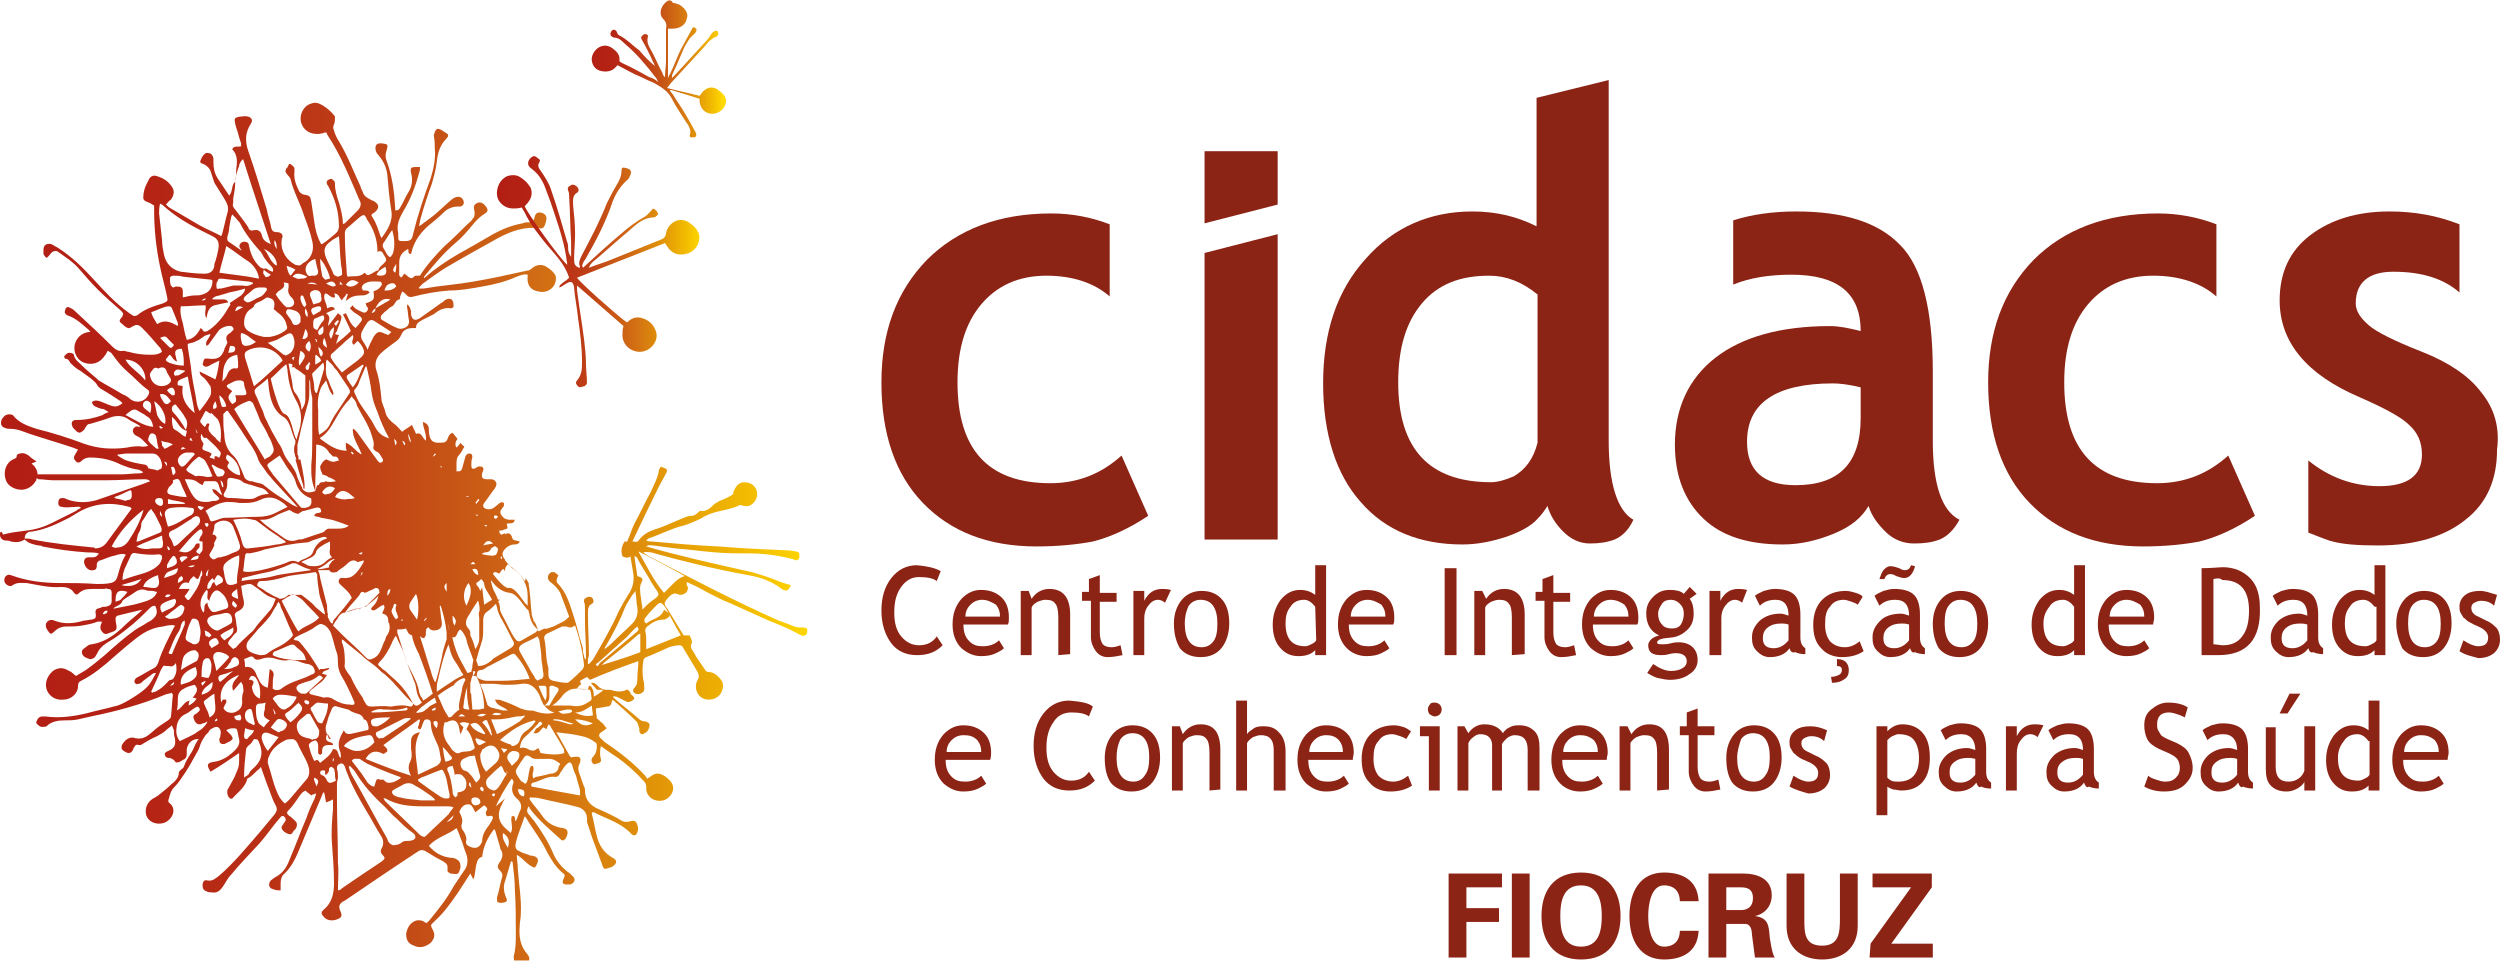 <svg id="Layer_1" xmlns="http://www.w3.org/2000/svg" xmlns:xlink="http://www.w3.org/1999/xlink" viewBox="-351.5 228.4 253 97.6"><style>.st0{clip-path:url(#SVGID_2_);fill:url(#SVGID_3_)}.st1{clip-path:url(#SVGID_5_);fill:url(#SVGID_6_)}.st2{clip-path:url(#SVGID_8_);fill:url(#SVGID_9_)}.st3,.st4{clip-path:url(#SVGID_11_);fill:#8c2416}.st4{clip-path:url(#SVGID_13_)}.st5{clip-path:url(#SVGID_15_)}.st5,.st6,.st7{fill:#8c2416}.st6{clip-path:url(#SVGID_17_)}.st7{clip-path:url(#SVGID_19_)}.st10,.st8,.st9{fill:#8c2416}.st8{clip-path:url(#SVGID_21_)}.st9{clip-path:url(#SVGID_23_)}.st10{clip-path:url(#SVGID_25_)}.st11{clip-path:url(#SVGID_27_)}.st11,.st12,.st13{fill:#8c2416}.st12{clip-path:url(#SVGID_29_)}.st13{clip-path:url(#SVGID_31_)}.st14{clip-path:url(#SVGID_33_)}.st14,.st15,.st16{fill:#8c2416}.st15{clip-path:url(#SVGID_35_)}.st16{clip-path:url(#SVGID_37_)}.st17{clip-path:url(#SVGID_39_)}.st17,.st18,.st19{fill:#8c2416}.st18{clip-path:url(#SVGID_41_)}.st19{clip-path:url(#SVGID_43_)}.st20{clip-path:url(#SVGID_45_)}.st20,.st21,.st22{fill:#8c2416}.st21{clip-path:url(#SVGID_47_)}.st22{clip-path:url(#SVGID_49_)}.st23{clip-path:url(#SVGID_51_)}.st23,.st24,.st25{fill:#8c2416}.st24{clip-path:url(#SVGID_53_)}.st25{clip-path:url(#SVGID_55_)}.st26{clip-path:url(#SVGID_57_)}.st26,.st27,.st28{fill:#8c2416}.st27{clip-path:url(#SVGID_59_)}.st28{clip-path:url(#SVGID_61_)}.st29{clip-path:url(#SVGID_63_)}.st29,.st30,.st31{fill:#8c2416}.st30{clip-path:url(#SVGID_65_)}.st31{clip-path:url(#SVGID_67_)}.st32{clip-path:url(#SVGID_69_)}.st32,.st33,.st34{fill:#8c2416}.st33{clip-path:url(#SVGID_71_)}.st34{clip-path:url(#SVGID_73_)}.st35{clip-path:url(#SVGID_75_)}.st35,.st36,.st37{fill:#8c2416}.st36{clip-path:url(#SVGID_77_)}.st37{clip-path:url(#SVGID_79_)}.st38{clip-path:url(#SVGID_81_)}.st38,.st39,.st40{fill:#8c2416}.st39{clip-path:url(#SVGID_83_)}.st40{clip-path:url(#SVGID_85_)}.st41{clip-path:url(#SVGID_87_)}.st41,.st42,.st43{fill:#8c2416}.st42{clip-path:url(#SVGID_89_)}.st43{clip-path:url(#SVGID_91_)}.st44{clip-path:url(#SVGID_93_)}.st44,.st45,.st46{fill:#8c2416}.st45{clip-path:url(#SVGID_95_)}.st46{clip-path:url(#SVGID_97_)}.st47{clip-path:url(#SVGID_99_)}.st47,.st48,.st49{fill:#8c2416}.st48{clip-path:url(#SVGID_101_)}.st49{clip-path:url(#SVGID_103_)}.st50{clip-path:url(#SVGID_105_)}.st50,.st51,.st52{fill:#8c2416}.st51{clip-path:url(#SVGID_107_)}.st52{clip-path:url(#SVGID_109_)}.st53{clip-path:url(#SVGID_111_)}.st53,.st54,.st55{fill:#8c2416}.st54{clip-path:url(#SVGID_113_)}.st55{clip-path:url(#SVGID_115_)}.st56{clip-path:url(#SVGID_117_)}.st56,.st57,.st58{fill:#8c2416}.st57{clip-path:url(#SVGID_119_)}.st58{clip-path:url(#SVGID_121_)}</style><defs><path id="SVGID_1_" d="M-300.6 312.7c.6.4.7.8.5 1.5-.3-.5-.6-.9-.5-1.5m-5.7-1.1l.7-.7c-.1.4-.2.5-.7.7m2.2 2.4c-.2-.1-.3-.3-.2-.6 0-.3-.1-.6-.3-.9-.2-.2-.2-.4-.2-.6.2-.5 0-.9-.2-1.3v-.1c.2-.4.4-.7.9-.7.3 0 .4.2.7.8.3-.2.6-.5.9-.7.3.2.4.4.2.6-.1.2 0 .4.1.5h.1c.1 0 .3-.1.4 0 .2.1 0 .3 0 .4-.1.2-.2.3-.3.5-.4.5-.7 1-.7 1.6-.1.4-.4.7-.7.7-.4 0-.5-.1-.7-.2m.7-4.1c-.2 0-.4-.2-.4-.5 0-.2.1-.3.4-.3.3 0 .5.2.5.4.1.2-.2.4-.5.4.1 0 0 0 0 0m-5.7 2.9c-1.1-1.1-2.3-2.2-3.4-3.3-.1-.1-.1-.2-.2-.3h.2c1.2.7 2.5.8 3.8.8h2.4c.2 0 .4 0 .7.1-.2.3-.4.5-.5.7-.7.7-1.5 1.4-2.2 2.1-.1.1-.2.2-.3.2-.3-.1-.4-.2-.5-.3m7.4-3.9s-.1-.1 0-.1c.1-.1.2-.2.3 0 0 .1-.1.2-.2.2 0-.1-.1-.1-.1-.1m2.6-.6c.2-.1.4 0 .6.1.1.2.1.4 0 .6-.5-.1-.5-.4-.6-.7m-3.7-.3c.2.1.3.2.2.5-.3-.1-.4-.3-.2-.5m-8.2 1.1c-.2 0-.4-.1-.6-.2-.3-.2-.3-.5 0-.6.3-.2.6-.3.9-.5.4-.2.8-.2 1.2.1.6.3 1.1.7 1.7 1.1l.3.3v.1h-1.4c-.7-.1-1.4-.1-2.1-.3m7-1.5h.1c0 .2.1.3.1.5-.2-.1-.3-.3-.2-.5m4.3-.4c.2.2.2.4.1.6-.2.6 0 1.1.5 1.5.3.3.4.6.3 1-.2.4-.3.8-.5 1.2-.2-.1.1-.6-.4-.5-.2.5.2 1.1-.1 1.7-.6-.5-1.1-.9-1.2-1.6-.1-.7.3-1.3.6-1.9-.3.3-.6.5-.9.8.1-.4 1.1-2.2 1.6-2.8m-20-.1c.5.2.5.4.2.9 0-.3-.3-.6-.2-.9m13.2 2.1c-.1 0-.2-.1-.3-.1-.8-.5-1.6-1.1-2.3-1.6 0 0-.1-.1-.1-.2.1-.1.2-.1.3-.2.6-.2 1.2-.5 1.8-.7.4-.2.4-.1.6.3.3.7.3 1.4.5 2.1 0 .3 0 .4-.2.4h-.3m-11.8-2.6c.1-.1.1-.3.1-.4s.2-.2.2-.2c.1 0 .2.1.3.2.1.1 0 .2.1.4 0 .3 0 .5.1.8-.1 0-.1.1-.2.1-.4.2-.6.2-.8-.3-.1-.1-.2-.3-.3-.3-.2-.1-.3-.1-.3-.3 0-.2.2-.3.5-.2v.4h.1l.2-.2m6.2 7.1c-.1-.1-.2-.3-.2-.4-1.2-2.1-2.3-4.2-3.5-6.3-.2-.3-.3-.6-.4-1l.1-.1c.2.2.5.5.6.7.8 1.3 1.8 2.4 2.9 3.4.4.4.8.9 1.3 1.3.5.5 1 1 1.6 1.4l.1.1c.2.2.2.5-.1.6-.2.1-.4.1-.5.1-.3 0-.5 0-.7.2-.1.1-.2.1-.2.1-.1.1-.3.1-.4.1-.2.1-.4 0-.6-.2m6.5-4.8c-.1-.2-.1-.3-.1-.5-.1-.7-.2-1.4-.5-2-.1-.3 0-.4.5-.5.1.3.2.6.2.9.3-.1.7-.1.9.2.2.2.3.4.3.7 0 .6-.2.8-.9.9v.3l-.2.2-.2-.2m3.6-.7c-.4-.3-.4-.8-.1-1.1.4-.4.8-.8 1.3-1.2.3.2.2.7.6.8 0-.1 0-.2-.1-.3.1.1.2.1.1.3-.3.4-.5.9-.8 1.3-.2.3-.4.4-.6.4-.1-.1-.3-.1-.4-.2m-15.3 7.5c0-2.2-.1-4.5-.1-6.7v-1.3c0-.2.1-.4.1-.6 0-.3 0-.6-.1-.9 0-.2 0-.4.3-.5.2-.1.4 0 .5.3s.2.6.3.8c.5 1.3 1.2 2.5 1.9 3.7.5.8.9 1.6 1.4 2.4.3.4.4.9.1 1.4-.1.2-.1.4.1.6.3.3.3.4-.1.7l-1.8 1.2c-.7.5-1.5 1-2.2 1.5-.1.1-.2.2-.4.2 0-.8.1-1.8 0-2.8m22.5-9.1c.2-.2.3-.5.5-.7l.3-.3c.2-.1.3 0 .4.2.1.4.2.7.4 1.1.1.5.3 1 .4 1.5v.5c-1.7-.3-3.3-.6-4.9-.9-.1-.2 0-.4.2-.4.7-.2 1.3-.6 2-.6.4.1.6-.1.7-.4m-19.5 1l-.6-.9c-.3-.4-.6-.8-1-1.3.2-.3.4-.2.6-.2h.2c.3.2.6.4.8.5 1.1.5 2.1.9 3.2 1.3.1 0 .1.1.2.1-.4.3-.9.6-1.4.5-.1 0-.3-.2-.4-.3h-.3c-.3-.1-.4-.1-.5.3 0 .1-.1.2-.1.4-.3 0-.5-.2-.7-.4m-3.4-2.5c0 .1 0 .2-.1.4-.1-.2 0-.3.1-.4m13.9 1.8c-.2-.2-.3-.4-.6-.5-.3 0-.5-.4-.5-.7 0-.3.2-.5.5-.6.2-.1.4-.2.7-.2.2-.1.3 0 .3.2.1.5.3 1 .4 1.5.2.5.1.6-.3 1-.2-.2-.3-.5-.5-.7m5.1.6l-.1-.1c-.7-1-.6-.9-.1-1.7.1-.2.3-.4.4-.6.2-.3.4-.3.7-.1.2.2.4.2.6.2h1.3c.4 0 .7.2 1.1.5-.1.2-.2.3-.2.5-.1.3-.4.5-.8.5-.4.1-.8.2-1.3.3-.2 0-.3.1-.4.2-.3-.5.2-.9-.1-1.3-.2 0-.3.2-.3.4-.1.3-.1.6-.2 1 0 .1-.1.3-.2.4h-.1c-.1-.1-.2-.2-.3-.2m-1.4-2.2c-.2-.4.1-.8.5-.9.1 0 .3 0 .5.1s.2.4.1.6c-.1.3-.4.5-.7.8-.1-.2-.3-.4-.4-.6m-.7-1.2c.3.1.4.1.6.1v.1l-.3.3c-.1-.2-.2-.3-.3-.5m-5.9-.1c.4.3.6.7.9 1 .1.1 0 .3-.1.3-.1.1-.3.1-.5.2-.2-.5-.2-1-.3-1.5m3.8.8c0-.1.1-.3.2-.5 0-.1.1-.1.1-.1.7-.6 1.3-.4 1.6.4.1.3 0 .6-.2.9-.3.3-.7.6-1.1 1-.4-.5-.6-1.1-.6-1.7m-23.7-.5c0-.2.1-.3.3-.5.2-.1.3-.3.5-.6.3 0 .4 0 .5.3.4.9.4 1.7-.4 2.5-.2.2-.5.4-.6.7-.1.2-.3.2-.5.4 0-1 .1-1.9.2-2.8m3.4 4.8c-.6-1.1-.8-2.3-1.2-3.5 0-.2 0-.4.1-.6.3-.8.9-1.3 1.7-1.7.2-.1.5-.1.7-.1s.4.2.5.4c.2.5.5 1 .8 1.6.2.4.4.8.4 1.3 0 .3-.1.6-.3.8-.6.7-1.1 1.3-1.7 2-.2.2-.4.4-.5.4-.2-.2-.3-.3-.5-.6m20.2-5.3c-.3-.1-.3-.4-.4-.6l.1-.1c.3.1.6.2 1 .4-.3.1-.5.3-.7.3m-13.7.1c.2-.3.4-.4.7-.6.6-.3 1.2-.4 1.8-.5.2 0 .3 0 .4.2.1.1.1.3.2.5-.5.6-1.1.9-1.8.9-.4 0-.8-.2-1.3-.5m-8.3-.7c-.1-.5.2-.8.7-.6.3.1.7.3 1 .4-.4.5-.7.9-1.1 1.4-.3-.4-.5-.8-.6-1.2m-1.5 0c-.2 0-.3-.1-.3-.3 0-.3.1-.5.1-.8.3.1.6.2.9.2-.1.4-.4.5-.7.9.2 0 .2 0 0 0 .1 0 .1 0 0 0m22.6-1.5c.4-.2.6-.2.9.1.2.2.4.5.6.8 0 0 0 .1-.1.1-.5-.2-1.1-.4-1.4-1m5 2.4c.1-.4.1-.7.5-1.1.5-.4.9-.9 1.3-1.3.1-.1.2-.4.4-.2s-.1.3-.2.4-.2.2-.3.2c-.1.1-.2.3-.3.5.6.1.7-.4 1-.6.1.1.2.1.3.2.1-.2.1-.3.2-.5.1.1.2.1.2.2l.9 1.5c.1.2.3.5.4.7.1.1.1.3.1.5-.4.2-1.4.2-2.4 0-.1-.2-.1-.3-.2-.5-.1.1-.2.1-.2.1-.2.2-.4.2-.7.1-.3-.2-.6-.3-1-.2m-8.7-2.7c.4-.1.5.1.3.7-.2-.2-.4-.4-.3-.7m2 3c-.2-.1-.3-.4-.4-.5-.6-.7-.8-1.5-.5-2.4.1 0 .3 0 .4-.1.5-.2.8-.1 1 .4.1.3.1.6.2.9.1-.2.2-.4.3-.7l-.4-.4c.4-.2.6-.1 1 0l-.3.6c.5.5.6 1.1.8 1.7.1.2 0 .3-.2.4-.1 0-.1.1-.2.1-.4.1-.8 0-1.1.2-.3.1-.5-.1-.6-.2m2.9-2.9l.1-.1c.3-.2.4-.2.5.2.2.4.3.8.4 1.2h-.1c-.2-.4-.5-.9-.9-1.3m-20.6 1c-.1 0-.1 0-.2-.1-.2-.1-.4-.2-.6-.4.2-.2.3-.4.5-.6.2-.3.4-.3.8-.1.3.2.4.4.3.6-.1.3-.4.5-.6.5-.1.1-.2.1-.2.1m23.3 1.2c-.3-.1-.5-.2-.9-.4 1.1-1 2.2-1.7 3.5-2l.1.1c-.1.1-.2.3-.3.4-.2.2-.4.4-.7.6-.3.2-.5.5-.6.9s-.5.6-.8.6c-.1-.2-.2-.2-.3-.2m-12.6.9c.1 0 .3-.1.3-.2s0-.2-.1-.3l-.3-.3c1.2-.9 2.4-1.7 3.6-2.6 0 0 .1 0 .1.1s-.1.3-.1.4-.1.2-.1.3.1.2.1.2c.1 0 .2 0 .2-.1.1-.1.1-.3.2-.5s.1-.4.4-.4c.2 0 .4.1.4.4 0 .8.4 1.5.7 2.2.2.4.2.9.3 1.3.1.3-.1.6-.4.8-.6.3-1.3.6-1.9.9-.1-1.5-.6-2.9.2-4.3-.6.1-.9.4-.9.9v.8c.1.5.1.9-.1 1.3s-.2.9.1 1.4c-1.6-.5-3.1-1.1-4.6-1.7.4-.7.9-.9 1.6-.6.1.1.3.1.4.1-.2-.1-.2-.1-.1-.1m19.3-3.4c.7 0 1.3.2 1.8.4-.2.1-.5.2-.7.2-.4 0-.7-.2-1.1-.6m-1.2.3c-.3-.1-.7-.2-1-.2v-.1c.7-.1 1.3.3 2 .4-.1.1-.2.1-.3.1-.1 0-.3-.1-.7-.2m-35.3-.1c.1-.1.1-.2.2-.3.1.1.1.1.1.2 0 0-.1.1-.3.1zm15.9.3c-.1-.3-.1-.5.3-.6.5-.1 1.1-.1 1.6-.1-.4.4-.8.7-1.3.9h-.2c-.2 0-.3 0-.4-.2m.5 1.2c-.1-.3-.1-.4.2-.5l2.4-1.2c.2-.1.5-.2.9-.1-.3.3-.6.5-.9.7l-1.8 1.2c-.1.1-.2.1-.4.1-.1.1-.2 0-.4-.2m14.2-2c.3 0 .5 0 .8-.1v.1l-.5.5c-.3.2-.5.3-.8.5-.5.3-.9.5-1.5.8l-.6-1.5h.5c.9 0 1.5-.2 2.1-.3m-28.6 0c.2-.1.4-.1.6-.2.1.2.2.4 0 .6-.3 0-.5 0-.6-.4m23.4 0h-.7c.3-.3.3-.3.7 0m1.2-.1c.4-.2.6-.2.9-.1-.2.1-.3.2-.5.2-.1 0-.2 0-.4-.1m-16.8 2.4c-.2-.1-.5-.1-.7-.2-.4-.1-.6-.4-.7-.7-.1-.4-.1-.7.2-1 .2-.2.5-.4.7-.6.2-.1.3-.1.4 0 .3.5.6 1.1.9 1.6v.2c0 .5-.2.7-.6.7-.1.1-.1.1-.2 0m18.3-2.5c.4-.3.6-.1.9-.1v.1c-.3.1-.6.1-.9 0m6.7-.3c.1 0 .1 0 0 0 .4-.1.7-.2 1-.2.2 0 .4 0 .4.2-.2.2-.5.2-.7.2-.2.1-.4 0-.7-.2m-31.5 1c-.3-.3-.3-1 .1-1.2.2-.1.3-.1.4.1.1.5.2.9.3 1.4 0 0-.1 0-.1.1-.3-.2-.5-.2-.7-.4m2.6-1.3c.2.2.2.3.3.5l-.1.1c-.1-.3-.1-.4-.2-.6m13.6-.1c.1.2 0 .3-.2.3-1.1.1-2.3.2-3.4.2v-.1c.4-.2.8-.3 1.2-.2h.5c.7.1 1.3 0 1.9-.2m2.6.3c-.1 0-.1-.1-.1-.1.1-.1.2-.1.4-.2 0 .3-.1.3-.3.3.1 0 .1 0 0 0m-10.5 2.9c0-.1-.1-.2-.1-.3-.3-.5-.3-.9-.1-1.4.1-.5.3-.9.5-1.4.1-.2.3-.3.5-.2.4.1.7.2 1.1.3.1 0 .1 0 .2.1.3.2.7.3 1 .4.2.1.4.3.4.5.3 0 .4.3.5.8 0 .2 0 .3-.2.3-.4.1-.9.2-1.3.3-.4.1-.8.2-1-.3-.4.7-.7 1.3-.4 2.1.1.2.1.4.1.7-.4-.2-.1-.9-.8-.9-.2.6-.8 1-1.3 1.4-.1-.1-.2-.3-.3-.3-.1 0-.2.1-.3.1-.2-.4-.4-.9-.5-1.4-.1-.2 0-.4.2-.5.1-.1.3-.1.4-.2.3.2.3.4.3.7v.6c0 .1.1.1.2.2.1-.1.2-.1.2-.2v-.2c0-.4.2-.6.6-.6h.5c0-.3-.2-.2-.3-.3-.4-.1-.5-.3-.3-.8.2 0 .2.4.4.4-.3.2-.2.1-.2.1m-15.4-1.4c.1-.5.4-.9.8-1.1.2-.1.4-.2.5-.3.3-.2.5-.4.8-.5.3.2.3.4 0 .6l-.1.1c-.2.1-.4.2-.3.5.1.3.2.5.5.6.1 0 .3 0 .4-.1.2 0 .3-.1.5-.2-.1.3-.3.5-.5.7-.2.2-.5.3-.7.5-.5.3-1 .5-1.6.8-.4-.5-.4-1-.3-1.6m42-2c0 .4.1.7.1 1-.5.1-1 .1-1.8-.3h.1c.6 0 1.1-.4 1.6-.7m-33.7 1.8c-.3-.5-.3-1-.3-1.6 0-.2.1-.4.4-.4.1 0 .3 0 .6-.1-.1.3-.1.5-.1.7-.2.7-.1.8.5 1.1-.2.2-.4.4-.6.7-.3-.2-.4-.3-.5-.4m5.8-.4c-.2-.3-.3-.6-.5-.9-.1-.2-.1-.3.1-.4.1-.1.3-.3.5-.4.3 0 .7.1 1.1.1 0 .8-.3 1.4-.6 2-.4 0-.5-.2-.6-.4m-3.1-.3c-.1-.1 0-.2 0-.3.1-.1.2-.1.3-.2.3-.2.6-.5.8-.7.1-.1.2-.1.2-.2.4.4.5.6.2 1s-.6.7-1 1c-.2-.2-.4-.4-.5-.6m2-1.3c-.1-.1-.1-.2-.1-.3.1 0 .2-.1.3 0 .1 0 .2.1.2.2s-.1.2-.2.2c0 0-.1-.1-.2-.1m11.2.9l.5-.5c.4-.3.9-.7 1.4-1 .1.2.1.4.2.5l-.6.3c-.2.1-.3.3-.5.4-.2.2-.4.3-.7.3-.1.1-.2 0-.3 0m-13.9-.6c-.2-.3-.4-.5-.6-.8.2-.3.5-.4.8-.4.5 0 1 .1 1.6.2 0 .1 0 .2-.1.3-.2.4-.5.7-.9.9-.1.1-.2.1-.3.1-.2 0-.3-.1-.5-.3m-7.1.7c-.1-.3-.3-.6-.4-.9-.1-.2-.1-.3 0-.4.3-.2.6-.5 1-.7 0 .6.1 1 .1 1.5 0 .4-.2.7-.6.9 0-.1-.1-.3-.1-.4m38.9-2.4h1v.1c-.3.2-.5.4-.9.6 0-.2 0-.4-.1-.7m-4.2 1.6c.2 0 .3-.2.5-.3.3-.3.5-.5.7-.8.3-.3.7-.6 1.2-.6h.5c.3 0 .6.1 1 .1 0 .1.1.2.1.3.1.8.2.7-.5 1.1-.5.3-1 .3-1.6.2h-1.9m-8.9.1c.1-.9.2-1.5.4-2-.1.4 0 1.7.2 2.3h-.1c-.3 0-.6-.1-.5-.3m8.7-1v-1c.2-.2.4-.1.6 0 .4.1.4.3.2.6-.3.4-.5.8-.8 1.3h-.5c.4-.3.5-.6.5-.9m-1.1-1.1h.6c.1 0 .2.1.2.2 0 .4.1.8-.1 1.3-.3-.5-.5-1-.7-1.5m-36.5 1.3c0-.5.2-.8.6-1 .3-.2.7-.3 1.1-.4.5.5.1.9-.2 1.3.2 0 .3.1.4.1-.2.3-.4.5-.8.7 0-.2 0-.3.1-.5-.6.1-.7.7-1.3 1 .1-.4.1-.8.1-1.2m31.7.9c-.2-.1-.4-.2-.4-.4-.1-.2-.1-.4-.2-.6-.1-.4-.2-.7-.4-1.1 0-.1-.1-.2-.1-.3h1.3c.4 0 .8.1 1.2.1.6 0 1.1 0 1.7-.1.7-.1 1.2.2 1.6.8.2.3.3.6.4.9.1.1.1.3.2.4.4.5.7.7 1.1.8-.6.2-1.3.1-1.9-.1-.2-.1-.4-.1-.6-.1-.3 0-.6-.1-.9-.2-.6-.3-1.3-.6-1.9-.8-.2-.1-.4-.1-.7-.1.2.7.9.7 1.3 1.1h-.5l-1.2-.3m-32.1-2.6c0 .3 0 .3-.4.4l.4-.4m3.9 0c.1.7-.3 1.1-1.1 1.3.1-.7.7-.9 1.1-1.3m-.7-.1c0 .2-.2.3-.3.5-.2-.3-.2-.3.3-.5m24.6 3.7c-.2-.4-.4-.6-.6-1.1-.1-.2-.2-.5-.3-.7-.1-.1-.1-.3-.2-.4.5-.4 1-.7 1.5-1 .1 0 .2-.1.2-.2.3-.3.6-.5 1-.6 0 .1.1.1.1.2-.1.2-.2.4-.3.7-.1.9-.5 1.9-.3 2.3-.3.2-.5.4-.7.6 0 .1-.2.2-.4.2m-19.9-3c0-.1 0-.2.1-.3.1-.3.1-.4-.2-.5h-.2c.1-.4.3-.5.6-.3l.1.1c.4.6.5 1.3.4 2.1-.5-.2-.7-.6-.8-1.1m5 .6c-.2-.1-.5-.3-.5-.6 0-.1.1-.2.2-.3.2-.1.5-.2.8-.3.4-.1.7-.2 1.1-.5.2-.2.3-.2.6.1-.5.5-1 .9-1.5 1.4-.1.1-.2.2-.3.2h-.4m16.8-1.7c.1-.1.1-.1 0 0 .1-.1.1-.1 0 0 .1 0 .1 0 0 0m-23.1-.2c-.3.5-.9.8-.6 1.6.3-.3.5-.6.8-.9.1.2.2.3.2.5s.1.4 0 .6c-.1.3-.1.5-.1.7.1.7-.2 1.1-.8 1.3-.3.1-.8 0-1-.3-.1-.1-.1-.2 0-.3 0-.1.1-.2.2-.4v-.3h-.3c-.1 0-.1.1-.2.3-.3-1.3.4-2.3 1.8-2.8m-2.1.3c0-.2.2-.3.3-.3.4-.1.7-.2 1.2-.4-.5.4-.9.8-1.3 1.1-.1 0-.2-.2-.2-.4m25.8-.7c.1 0 .1 0 .2.1 0 .1-.1.2-.2.4h.3c.5 1 .8 2.1.8 3.3-.2 0-.3.1-.5.1h-.7c0-.4-.1-1.1-.1-1.4 0-.1 0-.2-.1-.3v-1c.1-.2.1-.5.2-.7l.1-.1c-.1-.1 0-.2 0-.4m-28.1-.4c.3.8.1 1.1-.6 1.5l-.9.3c-.1-.8.4-1.4 1.5-1.8m-2-.4c.1.5.1.9-.1 1.3-.1.2-.2.4-.4.4s-.3.2-.4.3c-.3.3-.6.6-1 .8-.1.1-.3.1-.5.2l-.1-.1c.2-.4.4-.9.6-1.3.2-.4.3-.8.5-1.1.1-.2.2-.3.4-.2h.3c.3.1.5 0 .7-.3m2.6 1.4c0-.4 0-.9.1-1.3 0-.3.2-.6.5-.6.2 0 .3.2.4.6 0 .5 0 .9-.3 1.4-.4 0-.5-.1-.7-.1m2.3-.8c.1-.1.3-.2.4-.4.1-.2.3-.3.3-.5.1-.2.2-.2.3-.3.2 0 .3.1.4.2.2.4.1.7-.4.8-.3.2-.6.2-1 .2.1.1 0 0 0 0m2-1c.2-.1.3-.1.5-.2s.4-.1.5.1c.2.2.4.2.7.1.5-.2 1.1-.2 1.6 0 .4.1.8.2 1.2.1.4 0 .8 0 1.2.2.3.1.6.2.8.2.3.1.5.2.6.5.1.2.1.4-.1.5-.3.1-.6.3-.9.4-.8.3-1.5.5-2.2 1-.2.2-.5.3-.8.2-.1 0-.1-.1-.2-.1 0-.5 0-1 .1-1.4 0-.3-.1-.4-.4-.6-.1.7-.1 1.2-.2 1.9-.4-.1-.6-.3-.8-.6l-.3-.6c-.2-.6-.5-1-1.2-.9 0-.3 0-.5-.1-.8m24.6 2.2c-.3 0-.5-.1-.8-.2-.2-.1-.3-.3-.2-.6 0-.2.2-.3.4-.3.3 0 .5-.3.8-.4.8-.4 1.5-.8 2.3-1.2.2-.1.3 0 .4.1.6.7 1.1 1.5 1.4 2.4-1 .1-2 .2-3 .2h-1.3m-27.7-2.2c-.1-.5.2-.8.7-.7.4.1.7.2.9.5-.4.5-.8.9-1.3 1.4-.1-.5-.2-.9-.3-1.2m-3.3 1.1c.1-.4.1-.7.2-1.1.1-.5.7-.9 1.2-.9.1 0 .2.1.3.2.2.2.1.7-.1.9-.6.3-1.1.6-1.6.9 0 .1 0 0 0 0m29.4-2.3c0 .1 0 .1 0 0 0 .1 0 .1 0 0m-20.1.8c0-.2.1-.4.3-.4.5-.2.9-.4 1.4-.6.2-.1.5-.1.6.1.3.3.7.5.9.9.1.2.1.4.2.5h-.8c-1 0-2.1-.2-2.6-.5m16.7 2.6c.3-1.3.6-2.6 1.1-3.7 0 .2.1.3.1.4.1.5.3 1 .6 1.4.3.4.5.9.8 1.3-.3.2-.6.3-.9.5l-1.8 1.2c0-.4 0-.8.1-1.1m-23.1-3.6c0-.1-.1-.3 0-.4.1-.1.3-.3.5-.3.2-.1.3.1.4.3.1.2 0 .3-.2.4s-.3.2-.5.3c0-.1-.1-.2-.2-.3m33.1 3.5c-.1-.1-.2-.2-.2-.3-.2-.3-.4-.6-.6-1-.3-.5-.5-.9-.8-1.4-.3-.5-.2-.7.3-1 .4-.2.9-.4 1.4-.7.1.2.2.3.2.5.1.6.2 1.3.2 1.9.1.5.1.9.2 1.4 0 .2 0 .4-.2.5-.1 0-.2.1-.3.1 0 .1-.1.1-.2 0m-14 .3c-.4-.4-.9-.8-1.3-1.2-.2-.1-.4-.3-.5-.4-.3-.2-.3-.3 0-.6.5-.5.8-1.1 1.1-1.7.1-.3.3-.6.4-.8h.1c.2.5.5 1 .7 1.5.3 1 .7 2 1.1 3 .2.4.2.8.3 1.2s.3.7.5 1c-.5.4-.6.4-.9.1 0 .3-.2.3-.3.3-.7-.2-1.3-.1-1.9 0h-.2c-.6-.1-1.2 0-1.8 0-.4 0-.5-.1-.7-.5-.1-.1-.1-.2-.2-.4-.5-.7-.9-1.4-1.2-2.1-.1-.1-.2-.3-.3-.4-.2-.3-.4-.6-.3-.9 0-.7 0-1.5-.3-2.2v-.3c.2.1.3.2.4.3.5.4 1.1.9 1.6 1.3l.1.1c.5.5 1.1.8 1.6 1.3.2.2.4.4.6.5.4.4.8.7 1.1 1.1.4.4.7.8 1.1 1.2l.7.7c-.4-.8-.9-1.5-1.5-2.1m20.6-1.8l.3-.3c1.1-.9 2.3-1.8 3.4-2.8 0 0 .1 0 .2-.1v1.9c-1.3.5-2.6.9-3.9 1.3 0 .1 0 .1 0 0m-40-2.9c-.2-.1-.1-.4-.2-.6.3.1.5.2.7.5-.1.1-.2.2-.3.2 0-.1-.1-.1-.2-.1m25.7-.7c.3.3.5.7.6 1 .1.6.4 1.2.6 1.8 0 .1 0 .1.1.2 0 .3-.1.5-.1.8 0 .2-.1.3-.1.5-.1 0-.3.1-.4.1-.2-.4-.4-.7-.6-1.1-.4-.7-.7-1.5-.9-2.4 0-.1 0-.2-.1-.3 0 .1.1.2.2.2.4 0 .3-.6.7-.8m-4.9 0l-.1-.1.1.1m.9 6.8c-.1-.2-.2-.4-.2-.6-.2-1-.8-1.9-1.2-2.8-.3-.9-.6-1.9-.9-2.8-.1-.2-.1-.4-.1-.6.3 0 .6 0 .9-.1 0 .1.1.2.1.2.1.3.2.4.5.5.1.7.4 1.3.7 1.9.5 1.3 1 2.7 1.4 4-.3.2-.6.5-1 .7 0-.2-.1-.3-.2-.4m-20.3-6.2c.4-.4.9-.5 1.3-.8.1.5-.1.8-.9 1.3-.2-.2-.3-.3-.4-.5m38 2.9c.2-.1.3-.2.4-.3.6-.5 1.2-1.1 1.8-1.6.3-.3.7-.6 1-.9.3-.3.6-.7 1-1 .1.2.2.3 0 .5-1.3 1.1-2.5 2.1-3.8 3.2-.1.1-.1.3-.3.3 0-.1-.1-.1-.1-.2m-2.1-3.9c.2.6.4 1.2.5 1.7.2.7.3 1.5.4 2.2 0 .2 0 .4-.2.6-.4.4-.8.8-1.3 1.2 0 0-.1.1-.2.1-.5 0-.9-.1-1.4-.2-.4-.1-.5-.3-.5-.7v-.6c-.3-1-.2-2-.4-2.9-.1-.3.1-.5.3-.6.5-.2 1-.5 1.5-.7h.4c.1 0 .2.1.4.1s.3-.1.5-.2m-12.9-.2c.1.2.1.4.2.7-.1-.2-.1-.4-.2-.7m-13.1 4.5c-.5-.8-1-1.6-1.6-2.3-.2-.2-.3-.5-.7-.5-.1 0-.1-.1-.2-.1l.2-.2c.5-.3 1.1-.5 1.6-.8.2-.1.4-.3.6-.4.3-.2.4-.2.8 0 .4.3.6.7.7 1.1.2.6.3 1.2.5 1.7.1.3.1.7.1 1 0 .4.1.8.3 1.2.5.8.9 1.7 1.3 2.6.2.4 0 .5-.4.4-.6 0-1.1-.2-1.6-.5-.3-.2-.6-.3-1-.2-.1 0-.3-.1-.4-.1-.3-.1-.5-.1-.8-.2-.1 0-.3-.1-.3-.2s.1-.2.2-.3c.3-.2.6-.5.9-.7s.5-.5.7-.8c-.2 0-.3-.1-.5-.1.1-.4.5-.3.7-.5v-.1c-.2 0-.4.1-.6.1h-.3c0 .2-.1.1-.2-.1m-15.1-1.6c.3-.7.5-1.4 1-2.1.1-.2.2-.4.2-.6.1-.2.1-.4.4-.5v.4c-.4 1-.9 2-1.3 3-.3 0-.4-.1-.3-.2m2.3-.9c-.7-.3-.7-.4-.5-1.1.1-.4.2-.7.4-1.1.1-.2.1-.3.3-.3.2 0 .4.1.5.3.1.4.2.8.2 1.1s-.1.6-.1.8c-.1.3-.3.4-.5.4-.1 0-.2 0-.3-.1m21.3-2.5c0 .1.1.2.1.2h-.3c.1 0 .2-.1.2-.2m2.2.2c.1-.2.2-.2.3-.3 0 .1-.1.2-.2.3 0 .1 0 0-.1 0m2.9-.5c.4.4.4.6.2 1-.2-.3-.2-.6-.2-1m-23.9 1.5c-.4-.1-.7-.4-.9-.8-.1-.3.1-.6.5-.7.3-.1.7-.1 1-.2.6-.2 1 0 1 .7 0 .2-.1.3-.3.4-.3.2-.6.3-.9.5-.1 0-.2.1-.2.1h-.2m-11.5-1.7c.2-.3.2-.3.5-.3-.1.3-.1.3-.3.3 0 .1-.1.1-.2 0m33.5 1.7c.6 0 .9-.3.8-.9-.1-.5-.1-1-.2-1.5 0 0 0-.1.1-.1.3.9.5 1.8.6 2.7v.7c-.2.6-.4 1.2-.5 1.9-.1.4-.2.9-.3 1.3-.1.4-.2.7-.3 1.1h-.1c-.2-.4-.3-.7-.4-1.1-.4-1.2-.7-2.3-1.1-3.5 0 0 .1 0 .1.1.1 0 .3.1.3.1.1-.1.1-.2.2-.3v-.4c0-.2.1-.4.3-.4 0 .1.2.3.5.3m-27.2-1.4c.1-.1.2-.1.3-.2.3-.3.7-.5 1-.8.2-.1.3-.3.5-.1.2.1.2.3.1.5-.1.5-.6.8-1.1.8-.3.1-.6 0-.8-.2m23-.3c-.1-.2-.1-.3 0-.5.1-.1.1-.3.2-.5.1 0 .3.1.2.2-.2.4.1.7.2 1.2-.1.1-.2.1-.2.2-.2-.2-.3-.4-.4-.6m8.7 5.3c-.1-.2-.1-.4-.2-.5v-.1c.2-.7.4-1.4.6-2 .1-.4.1-.8.1-1.3v-.7c0-.4.1-.7.4-.9.3-.2.6-.5.9-.8 0 .1.1.3.1.4.1.5.3.9.6 1.4.4.7.7 1.4 1.1 2.1.1.2-.1.5-.5.7l-1.5.9c-.1.1-.2.1-.2.2-.5.4-.9.6-1.4.6.1 0 0 0 0 0m17-5c.3-.4.7-.8 1.1-1.2.3-.3.5-.2.7.1l.1.1c.5.9 1 1.9 1.6 2.9-1.2.5-2.3.9-3.5 1.4v-.8c0-.3 0-.7-.1-1 0-.2 0-.3.2-.5.5-.4 1-.7 1.7-.7.1 0 .3-.1.4-.2.2-.1.2-.3 0-.5-.1-.1-.3-.2-.4-.3-.3.9-1.2.9-1.8 1.4-.3-.2-.2-.5 0-.7m-40.3 3.4c-.2-.2-.2-.6 0-.9.3-.4.7-.8 1-1.2.4-.4.8-.8 1.1-1.2.3-.3.4-.7.7-1.1.1-.1.1-.3.3-.5.1.2.2.3.2.5.4.8.7 1.7 1.1 2.5.2.4.2.4-.1.7-.3.3-.7.6-1.1.8-.4.2-.8.4-1.2.7-.2.2-.5.2-.8.2-.4-.1-.9-.2-1.2-.5m-1.4-4.4c-.2-.1-.3-.3-.1-.6.2.2.3.3.4.5-.1.1-.1.2-.2.2l-.1-.1m24.7-.6c.1.4.2.9.1 1.1-.1.2 0 .5 0 .7v2c0 .5-.2.8-.4 1.1-.1-.5-.3-1-.5-1.4 0-.3 0-.5-.2-.7-.3-.3-.3-.7-.1-1.1.3-.5.6-1 1-1.6v.1c0-.1 0-.2.1-.2m-31.8.2c.4-.2.7-.3 1.1-.4.2.2.1.4 0 .6s-.3.3-.5.4-.5.2-.8.4c-.3-.5-.2-.8.2-1m21.7-.7c-.1.4-.2.7-.5 1l-.1.1c-.1.1-.2.2-.1.3.1.1.3.1.4 0 .2-.1.4-.3.6-.4 0 0 .1 0 .2-.1.3.3-.1.6-.1.9.5.1.6.4.6.8 0 .1 0 .1.1.2v.1c.1.4 0 .8-.3 1.2-.1.2-.1.4-.2.5-.2.4-.3.9-.6 1.3-.1.2-.4.4-.7.5-.2.1-.4 0-.5-.1l-.7-.7c-.6-.6-1.2-1.1-1.8-1.7l-.9-.9c.1-.2.2-.3.3-.5.1-.1.2-.2.2-.3.2-.3.4-.5.7-.5.4-.1.9-.3 1.3-.4h.2c.2-.1.4-.2.6-.2.5-.4.9-.7 1.3-1.1m-9.8.5c.3-.2.6-.4 1-.6.1-.1.4 0 .5.1.2.1.5.3.7.5.5.6 1.1 1.1 1.6 1.7-.6.7-1.5.8-2.1 1.4-.2-.2-1.2-2.1-1.7-3.1m-11.8-.4c.1-.2.2-.3.6-.2-.2.2-.3.3-.6.2.1.1.1.1 0 0m24.8 1.3c-.1-.2-.1-.5 0-.7l.6-.9c.3.6.3 2 .1 2.6-.2-.3-.5-.7-.7-1m-29.8-1c0-.8.3-1.1 1.2-.8-.2.3-.4.5-.7.8-.1.1-.3.1-.5.2v-.2m49.6 4.7c.7-1.2 1.4-2.5 1.9-3.8.2-.5.5-.9.8-1.4.1-.1.2-.2.3-.4.1.6.1 1.2.2 1.7.1.6-.1 1.2-.5 1.6-.7.7-1.5 1.4-2.2 2.1-.2.2-.4.3-.6.5 0-.1 0-.2.1-.3m-39.9-5.2c.3-.5.6-.6 1-.2.4.3.6.8.7 1.2 0 .2 0 .3-.2.4-.3.1-.7.2-1 .3-.4.1-.5 0-.7-.3-.1-.2-.2-.3-.2-.6-.5.2-.2.7-.4 1-.5-.6-.4-1.5.3-2.3.2.1.1.3.1.5s-.1.4.2.6c0-.2.1-.4.2-.6m-9.5 1.1c.2-.1.4-.2.5-.5l.1-.1c.4-.3.8-.5 1.2-.8.3-.2.6-.3 1-.2.2.1.4.1.7.1.2 0 .3.1.5.1-.2.5-.5.7-1 .9-.6.2-1.3.4-1.9.5l-1.5.3c0-.1.2-.2.4-.3m11.7-.9c-.2-.1-.2-.3 0-.5.1-.1.3-.2.4-.3 0 .4.1.7.1 1-.1 0-.3-.1-.5-.2m15.9-.8c0 .3-.1.5-.3.7 0-.4 0-.6.3-.7m-1.5-.1c.1 0 .2 0 .3.1.1.1.1.3.1.4l-.3.3-.9.9c-.1.1-.2.1-.3.2-.3.1-.6.2-.9.2-.2.1-.4.1-.6.2s-.3.1-.5.2c.1-.1.2-.3.3-.4.4-.5.8-.9 1.2-1.4 0-.1.1-.2.2-.3.1 0 .2 0 .3.1.1-.1.1-.1.1 0 .3-.2.7-.3 1-.5M-328 294l-.3-.3c-.2-.2-.1-.3 0-.5.2-.2.4-.5.6-.7.2-.1.2-.3.2-.5-.1-.4-.1-.8-.2-1.2-.1-.2 0-.4.2-.5.7-.3.8-.7.6-1.4-.1-.4-.1-.7-.2-1.2.3-.1.6-.2.9-.2.1 0 .3.1.4.2.5.3.9.7 1.4 1 .2.1.5.2.8.3-.2.5-.3.9-.7 1.3-.4.5-.8.9-1.2 1.4-.2.3-.4.6-.7.8-.5.5-1 .9-1.4 1.4-.1.1-.2.1-.2.1 0 .1-.1.1-.2 0m23.9-6.6c.4.5.3 1.3-.2 2.3-.4-.8-.3-1.6.2-2.3m-2.2 0v.9c-.3-.5-.3-.6 0-.9m4.9 1c-.2-.3-.3-.7-.4-1.1v-.2c.4.6 1 1.2 1.9 1.3.8.1 1.3 1.3 1.9 1.8 0 .2.1.3.1.5.1.5.3.9.6 1.2l.3.3h-.1l-.2.2c-.5.3-.9.5-1.4.8-.3.2-.5.1-.7-.2-.1-.1-.1-.2-.2-.3-.4-.7-.7-1.4-1.1-2.1-.1-.2-.2-.4-.2-.6 0-.3-.1-.6-.2-.8h.1c.1-.1.1-.2-.1-.1-.1-.3-.2-.5-.3-.7m-1.9-1c.2-.1.4-.3.5-.4.1.1.2.2.2.3.1 0 .1.1.1.2 0 .2.1.3.1.4.2.4.5.8.7 1.2-.2.1-.5.3-.8.5 0-.1-.2-1.6-.2-1.7-.1 0-.1.2-.2.3-.1-.2-.1-.3-.2-.4-.1-.1-.2-.2-.2-.4m-35.9.2c.7-.2 1.4-.4 2-.6-.3.5-.8.7-1.3.7-.2 0-.5 0-.7-.1m6.1-.9c.2.3.2.4-.4.7 0-.4.1-.6.4-.7m3.4.2c.1-.1.1-.3.3-.3.1 0 .3.2.4.3.1.2.1.4-.1.5-.2.1-.4.2-.5.3-.1-.1-.2-.3-.2-.4-.4.1-.2.7-.7.7-.1-.5.2-.8.5-1.1.1.2.2.2.3.2-.2.1-.1 0 0-.2m-7.3.9c.1-.5.6-.9 1.5-1.2 0 .3.1.5.1.7 0 .4-.2.6-.5.6h-.1c-.3 0-.6-.1-1-.1m22-1.1c0-.1.1-.3.1-.4 0 0 .1 0 .1.1l-.2.3c.1.1.1 0 0 0m-9 1.9c-.3-.2-.6-.3-.8-.5-.2-.1-.3-.2-.5-.3-.2-.1-.2-.3-.1-.4.1-.2.2-.2.4-.2.8 0 1.6-.2 2.3-.4.5-.2 2-.3 3.1-.5.1 0 .1.1.2.2 0 .6.1 1.2.2 1.9s.5 1.4.6 2.2c-.1-.1-.2-.1-.3-.2-.2-.2-.5-.4-.7-.6-.4-.5-.9-.8-1.4-1.2h-1.3c-.3.3-.6.4-.9.4-.3-.2-.5-.2-.8-.4m-7.3-1.9c.1-.2.1-.4.2-.6.1.3.1.5 0 .6s-.1.2-.1.2c-.1.8-.6 1.4-1 2-.2.3-.3.3-.5 0-.1-.1-.1-.1-.1-.2.2-.2.3-.4.5-.7h-1.1c.2-.4.4-.8 1-.6.1-.2.1-.3.2-.4l.3-.3c.2.2.3.3.4.3 0 .1.1-.1.2-.3m.7 0c-.1-.2-.1-.2.2-.7 0 .2-.1.5-.1.7h-.1m26.9-.7c.4-.1.6 0 .6.6-.3-.1-.4-.2-.6-.6m-30.6.2c.3-.1.5-.2.8-.3 0 .4-.2.6-.5.7l-.9.3c.1-.4.3-.6.6-.7m1.8-.5c.2 0 .5-.1.7-.1-.1.2-.3.2-.4.2-.1 0-.2-.1-.3-.1m32.1.5c0-.3.1-.5.3-.7.2.2.4.4.6.5.9.7 1.4 1.6 1.4 2.7v1c-.5-.4-1.2-1.9-1.9-1.8-.3.1-1-.6-1.6-1.4 0-.1.1-.2.1-.2.1 0 .3 0 .4.1s.2 0 .3-.2c.1-.1.1-.2.3-.2 0 .1.1.2.1.2m-26.6.7c.4-.1 2-.5 2.6-.6 1-.2 2.5-.9 2.5-.9.2 0 .4 0 .5.1.4.2.8.4 1.2.5.1 0 .1.1.2.1-1.4.2-3.1.4-3.8.6-1.1.3-2.2.3-3.3.5.1-.1.1-.2.1-.3m23.1-1.4c.3-.3.3-.3.5 0h-.5m-15.5.5c.4-.2.8-.4 1.1-.7.1-.1.3-.2.5-.3h.2c-.1.1-.2.1-.3.2-.1.2-.3.3-.3.5v.2c0 .4.3.5.7.4.1 0 .2-.1.3-.2.3-.2.6-.4.9-.7s.7-.4 1-.1c.2-.1.4-.1.6-.2v.2c-.3.5-.6 1-1 1.3-.2.2-.5.3-.9.3-.2 0-.5-.1-.6.2-.1.3.1.4.3.6.3.3.7.6.9 1 0 .1.1.1.1.2-.5.7-1.1 1.4-1.7 2.1-.1.1-.2.2-.2.4 0 0 0 .1-.1.1-.2-.1-.3-.4-.4-.6 0-.1-.1-.2 0-.3-.1-.2-.1-.6-.1-.9l-.3-1.2-.3-1.2c-.1-.3-.1-.6-.2-.9 0 0-.1-.2-.1-.3h1.2v-.3c-.4.1-.8.2-1.3.2 0 .1 0 0 0 0m32.9 3.8c-.1-.4-.1-.9-.2-1.3 0-.4-.1-.7.1-1.1.2-.4.2-.5-.4-.7-.1-.6-.2-1.3-.3-2h.1c.1.1.2.1.2.2.3.6.7 1.2 1 1.7.3.5.6 1.1 1 1.6.2.4.2.4-.1.7-.3.2-.7.5-1 .8l-.4.4v-.3m-14.2-5.1v.3c-.2-.2-.2-.2 0-.3m-32.3 0h.4s0 .1.1.1c-.2.2-.4.3-.6.5-.3-.4-.3-.5.1-.6m-1.5.7c.1-.2.2-.4.4-.6.1-.2.3-.2.4.1.1.1.1.3.1.4s-.1.2-.2.3c-.2.1-.4.2-.8.3 0-.3 0-.4.1-.5m5.8 1.6c-.1-.3-.1-.6-.2-1 0-.2 0-.4.2-.6.4-.4.8-.6 1.4-.8.1 1-.3 1.9-.2 2.8-.1.1-.2.1-.2.1-.2.1-.4.1-.5.1-.3 0-.4-.2-.5-.6m-2.7-2.4c0 .4 0 .4-.8.5.2-.4.5-.4.8-.5m-7.5 1.4c.2-.4.4-.9.6-1.3.1-.3.3-.4.6-.3.7.1 1.5.2 2.2.1.3 0 .4.1.4.3 0 .2-.1.4-.2.6-.4.5-1 .8-1.6 1-.7.2-1.4.4-2.2.7 0-.5.1-.8.2-1.1m23.7-1.6c.1 0 .2-.1.4-.1-.1.2-.1.2-.2.2 0 0-.1 0-.2-.1m28.3-.2c1.6.8 3.1 1.6 4.7 2.5-.7.2-1.1.7-1.5 1.1l-.6.6c-1.1-1.3-1.8-2.8-2.6-4.2m-15.2.4c-.2 0-.4-.1-.6-.1v-.1c.1 0 .2-.1.3-.1.3 0 .5-.1.6-.4.1-.1.2-.1.3-.2h.2s0 .1.1.1c0 0 0 .1.1.1v.1c-.1.5-.2.6-.4.6-.2.1-.3 0-.6 0m-32.4-.6c-.1-.1 0-.2-.1-.3h.1c.1.1.2.2.2.3-.1.1-.1.1-.2.1.1 0 .1 0 0-.1m14.1 1.6c-.2-.1-.3-.2-.6-.3.3-.3 1.4-.4 1.5-1.1.1-.3.7-.7 1.4-1v.7c-.1.5 0 .7.2.9-.2.1-.4.2-.6.4-.4.4-.8.5-1.1.5-.4 0-.6 0-.8-.1m18.8-2.2c-.4.1-.7.1-1 .2.3-.5.6-.6 1-.2m-23.1.6c1.4-.3 2.8-.6 4.2-.7.2 0 .4-.1.6-.2l.9-.3c.3-.1.5-.1.6.1-.5.1-1.1.5-1.4 1.3-.2.7-1.1.7-1.5 1.1-.1 0-.2-.1-.3-.1-.3-.1-.6 0-.8.1-.1.1-3.7 1.3-4.5.9.1-.5.1-1 .2-1.5 0-.2.1-.4.4-.3h.1c.5-.1 1-.2 1.5-.4m-13-.3c.8-.4 1.7-.7 2.6-1.1 0 .3.1.6.1.8 0 .4-.1.5-.5.5h-.6c-.5.1-1.1.1-1.6-.2m4.3.5c.7-.8 1.3-1.6 2.1-2.2.1 0 .2-.1.2 0 .1.1.1.2.1.3s-.1.3-.2.4c-.2.4-.2.5.2.5v.8c0 .2-.2.3-.3.5-.4-.2-.4-.3-.2-.5.1-.1.2-.2.2-.3v-.3h-.3c-.1.1-.2.2-.2.3-.3.4-.6.6-1 .6-.2 0-.4-.1-.6-.1m30.9-2.6c.2-.1.2-.1.3 0-.1.1-.1.1-.3 0 .1.1.1.1 0 0m-28.3-.2c.2-.1.4-.1.4.1 0 .1-.1.2-.1.2h-.1c-.1 0-.1-.2-.2-.3m.8 1.1c.1-.3.2-.6.2-.9 0-.1 0-.1.1-.2.6-.5 1.5-.4 1.8.3.2.5.4 1 .6 1.6s.1.8-.5 1c-.3.1-.6.3-1 .4-.1 0-.3.1-.4.1s-.3 0-.4.1c-.3.2-.4.1-.6-.1-.1-.1-.1-.2-.1-.3.1-.2.3-.5.4-.7 0-.1.1-.2.1-.2-.1-.2 0-.3.1-.5s.2-.3 0-.5c-.1-.1-.2-.1-.3-.1m3 .8c-.2-.8-.5-1.5-.9-2.3.7-.1 1.3-.2 2 0 .2 0 .4.1.5.2l1.2.9.9.6c.2.2.5.3.7.5v.1c-.3.1-.6.2-.9.2-1 .2-1.9.3-2.9.4h-.2c-.2-.1-.3-.2-.4-.6m-7.3-.5c-.2-.3-.1-.6.2-.7.7-.3 1.3-.8 2-1.2l.1-.1c.3-.2.4-.2.6-.1.2.2.2.5 0 .8l-.1.1c-.6.6-1.2 1.1-1.8 1.7-.2.2-.3.3-.6.4-.1-.3-.2-.6-.4-.9m32.8-2v-.2c.2-.1.3 0 .4.1l-.2.2c-.1 0-.1 0-.2-.1m-1.9-.3h.3l-.1.1s-.1 0-.2-.1m-31.9-.4c.1.2.2.4.2.6-.3-.2-.2-.4-.2-.6m-4.9 3.6c.8-1.5 1.9-2.7 3.2-3.7v.1c-.3 1-.8 2-1.4 2.9-.3.5-.7.8-1.2.8-.2.1-.4 0-.6-.1m2.7-1.3c.2-.3.3-.6.3-1 0-.1.1-.3.2-.4.2-.3.3-.5.5-.8l.3-.3c.1.2.3.4.4.6l.6 1.2c.1.3.1.5-.1.6-.7.3-1.5.6-2.2.9h-.2c.1-.3.1-.6.2-.8m2.7-1.8c-.1-.4.1-.7.6-.8.7-.1 1.4-.1 2.1 0 .2 0 .3.2.2.4 0 .1-.1.2-.2.3-.8.4-1.5 1-2.4 1.2-.1-.3-.2-.7-.3-1.1m14.1-.5c.4-.1.7-.2 1.1-.3.4-.1.6 0 .6.4-.2.2-.6 0-.7.4.2.1.5.1.7.2.6.1 1.2.2 1.7.4.3.1.6.2 1.1.4-.4.3-.8.3-1.2.3h-.7c-.2 0-.3 0-.5.2-.1.1-.2.2-.3.2l-1.8.6c-.2.1-.4.1-.6.1-.5.2-.9.2-1.4-.1-.8-.6-1.7-1.1-2.5-1.9h.3c.4 0 .7-.1 1.1-.3.5-.3 1.1-.5 1.6-.7.1.1.2.1.3.2.2.1.4.2.6.2.4-.3.5-.3.6-.3m-10.5-.1c-.1 0-.2-.2-.3-.3l.1-.1c.2 0 .3.1.5.1v.1c-.1.1-.3.3-.3.2 0 .1 0 .1 0 0m-10.9 3.8c-2-.2-4.1-.4-6.1-.8-.3-.1-.5-.1-.8-.1 0-.3.1-.5.3-.6.1-.1.3-.1.4-.1 1.4-.2 2.6-.8 3.8-1.4.3-.2.7-.4 1-.6 1.6-.9 3.3-1 5.1-.5.1 0 .1.1.2.1v.1c-.8 1.1-1.7 2.3-2.5 3.4-.3.4-.7.6-1.2.6 0-.1-.1-.1-.2-.1m38.7-4.5c.1-.1.2-.3.3-.4 0 0 .1 0 .1.1-.1.1-.2.3-.3.4 0 0 0-.1-.1-.1m-31.1-.4c.6.2 1.2.2 1.7.4v.1h-1.7v-.5zm-1.3.2c0-.2.2-.3.4-.3.3 0 .4.1.4.5 0 .2-.1.3-.3.3-.3-.1-.5-.3-.5-.5m10.6-.1c.8-.4 1.5-.3 2.2.2.2.1.4.3.6.5l-1.2.6c-.6.3-1.2.4-1.8.4-1.1 0-2.2.1-3.3.1-.4 0-.7.2-1.1.3-.3.1-.4.1-.5-.2-.1-.3-.2-.5-.4-.8.6-.4 1.3-.8 2.1-.9.4 0 .8 0 1.3.1h.7c.5 0 1-.1 1.4-.3m20.8-.3l.3-.1v.1h-.3c.1 0 .1 0 0 0m-13.2 0c.1-.1.1-.2.2-.3.4-.4.7-.4 1.2-.1.2.2.4.3.6.5-.2.1-.5.1-.7.1-.4.1-.9 0-1.3-.2m-21.5.3c-.3-.1-.5-.1-.8-.2v-.1c.6-.2 1.1-.5 1.6-.7l.1.1c.1.7 0 .9-.4.9-.1.1-.3.1-.5 0m20.2-.8c.4-.6.8-.7 1.3-.4-.2.4-.5.6-.8.6-.2.1-.4 0-.5-.2m-10.3-1.2c.3.2.3.4.3.7h-.1c-.1-.2-.1-.4-.2-.7m-4.9 1.5c-.5-.1-.6-.3-.3-.8.2-.2.5-.4.4-.7.5-.2.6-.2.8.3.1.3.2.5.3.7.1.2.2.4.3.7-.5 0-1-.1-1.5-.2m1.9-.3c-.2-.4-.4-.8-.6-1.3.5 0 .9 0 1.3.3.1.1.3.2.5.3.1-.2.1-.3.2-.4h1c.2 0 .3.1.4.3.1.3.2.7.4 1.1-.4-.1-.5-.6-1-.6 0 .5.6.6.7 1-.2.2-.4.2-.7.2-.3.1-.5.1-.7.1-.8 0-1.1-.3-1.5-1m4.1.6h-.3c-.5-.1-.6-.2-.3-.7.2-.3.2-.6.2-.9 0-.4.1-.5.6-.4.4.1.7.1 1 .4.1.1.3.1.5.2.5.1.9.3 1.4.4.3.1.5.3.7.6-.5 0-.9.1-1.4.4-.2.1-.4.1-.7.1-.5 0-1.1-.1-1.7-.1m11.4-2.5l.1-.1-.1.1c.1.1.1.1 0 0 0 .1 0 .1 0 0m-17.5-.6c.2-.1.3-.1.4.2.1.3.1.4-.2.6-.1-.3-.1-.5-.2-.8m27.3-.2c.1.1.1.1.1.2h-.1v-.2zm-22.7 1c-.2-.3-.3-.7-.5-1 0 0 .1 0 .1-.1.3.2.6.4 1 .5.2.1.3.3.2.4 0 .1-.1.2-.2.3h-.2c-.2.1-.4 0-.4-.1m-5.3-1.4c.3.1.3.1.3.5-.1-.2-.2-.3-.3-.5m2.5 1.1c-.3-.2-.3-.3-.1-.5.3-.4.6-.7 1-1 .1-.1.2-.1.3 0 .2.1.4.2.5.4.3.5.5 1 .7 1.5-.3.1-.6.1-.9 0-.3 0-.5-.1-.8 0-.2-.1-.5-.3-.7-.4m4-.4c-.2-.3 0-.4.1-.6-.2-.2-.5-.4-.2-.8.8.4 1.3 1.2 1.3 2.1-.6-.1-.9-.4-1.2-.7m-7.2.2c-.1 0-.2-.1-.4-.1s-.3-.1-.5-.1c0-.2-.2-.4-.5-.4-.6-.1-1.1-.2-1.7-.4-.3-.1-.6-.3-.9-.5v-.1c.3 0 .6-.1.9-.1h2.6c.4 0 .6.2.8.5.1.2.2.5.2.7 0 .3-.1.4-.3.4 0 .1-.1.1-.2.1m27.9-1.4c.1-.1.1-.2.2-.3 0 0 .1 0 .1.1-.1.1-.2.2-.3.2.1 0 0 0 0 0m-24.5-.4c.2 0 .4 0 .4.2-.3.3-.6.7-.9 1-.1.1-.3.3-.5.2-.2-.2-.3-.4-.3-.6 0-.4.5-.8.9-.8h.4m16.2 0l.1-.1.2.2-.1.1-.2-.2m-16.7-.4c-.2 0-.3.1-.5.1.1-.3.2-.3.5-.1m13.2-.4c.6 0 1.1.4 1.3.8l.4.4h.2c.2 0 .3.1.4.4-.4.1-.6.2-.7.1-.1 0-.2 0-.3-.1-.1 0-.2-.1-.3-.1-.3.1-.5.5-.6.7 0 .3.1.5.2.7v.1c.2.1.4.1.5.2.1 0 .1.1.1.1h.1c.2.1.5.2.7.4-.4.1-.8.1-1.1 0 0 .1-.1.1-.2.1-.2 0-.3 0-.4.2 0 .1-.1.1-.2.1-.1.2-.1.4-.2.6 0-1.5.1-3.1.1-4.7m8.7-.4c.3.1.3.3.3.4 0 0-.1 0-.1.1 0-.1-.1-.3-.2-.5m-24.3.5c0-.1 0-.3-.1-.5.4.2.8.1 1.2.4-.3.1-.5.3-.8.4h-.1c0-.1-.1-.2-.2-.3m23.5-.7c.3.3.3.4.1.7 0-.2-.1-.4-.1-.7m-20.6-.1c.1.1.1.2.2.3h-.1c-.2 0-.3-.1-.1-.3m-3.4 1.1c-.1 0-.2-.1-.3-.2-.2-.2-.4-.3-.5-.5-.1 0-.1-.2-.1-.3s.1-.2.1-.3c.1-.3.4-.3.6-.1.1.1.1.1.1.2.1.3.1.7.2 1 .1.2 0 .3-.1.2 0 .1 0 .1 0 0m25.4-1.5c.2.3.2.6.3.8h-.1c-.1-.2-.2-.5-.2-.8m-20.1 2.4c.1-.2.2-.2.2-.4-.2-.1-.3-.2-.4-.2-.6-.2-.6-.2-.4-.8-.2-.3-.4-.6-.2-1 .1.3.2.5.5.4l.1.1c.4.4.8.7 1.1 1.1.3.3.3.4.1.8-.1 0-.2 0-.2-.1-.3-.1-.3 0-.3.3-.1-.1-.2-.1-.5-.2m-1.4-2.9l.2.4h-.1c0-.1-.1-.3-.1-.4m-3.5 0l-.2-.2.1-.1c.1.1.2.1.3.2-.1 0-.2.1-.2.1m2 .5c-.1-.1-.3-.2-.4-.3-.2-.1-.4-.2-.4-.4-.1-.3-.1-.7-.1-1 .6.4.7 1.2 1.5 1.4 0 .2-.1.4-.1.6-.3-.1-.4-.2-.5-.3m11.3 7.2c-.5-.3-.9-.6-1.4-.9s-1-.7-1.5-1.1c-.2-.2-.6-.2-.9-.3-.2-.1-.4-.1-.5-.1-.3-.1-.5-.2-.6-.5-.2-.5-.4-1-.7-1.6-.1-.1-.2-.3-.3-.4-.7-.6-1-1.4-1-2.3-.1-.6-.1-1.1-.1-1.7v-.3l.3-.3c.2-.1.2.1.3.2.5.7 1 1.4 1.5 2.2s1.1 1.5 1.4 2.4c.1.4.4.7.6 1s.4.6.7.9c0 .1 2.5 2.7 2.8 3.1h.1s.4 0 .1-.1c-.1-.1-2.7-3.2-2.8-3.3-.1-.2-.3-.4-.4-.6-.2-.3-.2-.4.1-.6.3-.2.7-.5 1-.7.1.1.1.2.2.3.3.5.6 1 1 1.5.2.3.3.5.4.8.2.8.7 1.4 1.5 1.7.1 0 .1.1.1.1.1.7-.2.8-.6.9h-.5c-.4-.1-.6-.2-.8-.3m-9.3-8.6c.2-.3.3-.6.5-.9.3 0 .4.4.6.2l.6.6c.1.1.1.2.2.4.2.6.2 1.3.1 2-.2-.2-.4-.3-.5-.5-.2-.2-.4-.3-.5-.5-.3-.3-.2-.6-.1-.9-.4-.2-.3.3-.5.3-.4-.4-.5-.5-.4-.7m-7.6-.5c.2-.2.4-.3.5-.4.3-.2.5-.2.8 0s.6.3.8.5c.4.2.6.5.7 1.1-1-.1-1.8-.7-2.8-1.2m4.8-.3c-.2-.3-.1-.6.1-.7.1-.1.2-.1.3.1.3.4.6.7.8 1.1.3.4.3.8.1 1.3-.4-.7-.8-1.3-1.3-1.8m-2.9-.4c-.1-.1-.2-.3-.1-.5s.3-.3.5-.2.3.2.3.5c0 .2 0 .4-.1.7-.2-.2-.4-.3-.6-.5m7.2-.7c.2.6.2.7-.2.8-.1-.3 0-.5.2-.8m1.9.8c.4-.4.9-.6 1.4-.8.2-.1.4.1.5.2.1.2.2.5.3.7.2.4.3.8.5 1.2.3.5.6 1 .8 1.5.2.3.3.6.4.9.2.5.1.7-.3 1.1-.2.1-.4.2-.5.3-1-1.7-2.1-3.4-3.1-5.1m-7.8.6c-.1-.5-.2-1-.3-1.4.8.5 1.3 1.6 1.1 2.3-.4-.2-.6-.5-.8-.9m16.5 2.4v-.1c.7-.4 1.1-1.1 1.5-1.8.4-.7.8-1.4 1.4-2 .1-.1.2-.3.3-.4.1.2.2.3.3.4.1.2.2.3.2.5.5 1 1.2 2 1.5 3 .1.4.3.8.2 1.2-.1.2.1.4.3.5.3.1.4.4.6.7.1.1.1.3-.1.4-.2.1-.3-.1-.4-.2-.7-1-1.4-1.9-2.1-2.9l-.3-.3s-.1 0-.1.1c0 .9.6 1.6.9 2.5-.6-.3-.9-.9-1.6-1.2v.4c0 .1 0 .2.1.4h-.3c-1-.1-1.7-.7-2.4-1.2m-10-3.4c-.1-.3-.2-.7-.2-1 .4.3.6.7.7 1.1-.1.1-.3.1-.3.1-.1 0-.2-.1-.2-.2m-5.9-.4c-.1-.2-.3-.4-.3-.7.4-.1.7.1 1.1.7-.2.2-.3.3-.4.3-.2 0-.3-.1-.4-.3m.8-.7c-.2-.1-.3-.3-.4-.4l.1-.1c.4-.3.6-.2.7.3 0 .1 0 .3-.1.3h-.2l-.1-.1m6.2-.3c-.1-.1-.2-.2-.4-.3-.2-.2-.2-.3 0-.4l.6-.3c.2-.1.4-.1.6-.1s.4.1.4.3c0 .3.1.5.2.8.1.3 0 .4-.3.4h-.8c.2.6.1.7-.3.9-.5-.6-.5-.8 0-1.3m6.7 6.7c0-.1 0-.2-.1-.3v-1c.2-.7.3-1.4.5-2.1.2-.8.4-1.5.6-2.2.1-.4.1-.8.1-1.3v-1c.1.2.1.3.1.5 0 .5.1.9.2 1.4v3.8c0 1 0 2-.1 3 0 1.1 0 1.5.4 2.6-.6.2-.9.2-1.3-.2v-.1c0-.1-.1-.1-.1-.2-.2-.4-.4-.8-.5-1.2-.1-.3-.3-.6-.5-.9-.4-.5-.7-.9-.9-1.5-.1-.3-.3-.6-.5-.9-.4-.7-.8-1.4-1.1-2.1-.2-.3-.3-.7-.4-1-.3-.6-.5-1.2-.8-1.8-.1-.3 0-.4.2-.6.4-.3.8-.6 1.1-.9.1.4 0 3 1.6 3.9.7.4.8 1.7 1.2 2.4 0 .2 0 .3-.1.5-.1.5 0 .9.2 1.4h-.1c.4 1.5.8 2.6.8 2.7v.2l.1.1c.1-.5-.1-1.6-.4-3h-.1c-.1.1-.1-.1-.1-.2m-11.7-7.2c-.2-.1-.4-.1-.5-.1-.1-.5 0-.5 1-.9.2 1.2.5 2.4.7 3.7-.9-.7-1.4-1.6-1.2-2.7m-.9-1.3c0-.2.2-.4.4-.4s.5.1.7.1v.1c-.2.1-.4.3-.7.4h-.2c0 .1-.2 0-.2-.2m-.7-.1c.1.2.2.3.3.5.2.3.1.5-.2.7-.7.4-1.6.1-1.8-.8-.1-.3.1-.5.2-.6.1-.2.3-.4.6-.2.6-.3.8 0 .9.4m22.3 6.6c-.6-.2-1-.6-1.3-1.2-.4-.8-1-1.5-1.5-2.3-.2-.3-.3-.6-.5-1-.1-.2-.1-.3.1-.5s.3-.5.4-.8c.2-.5.4-.9.6-1.4h.1c.2.9.4 1.7.5 2.6.1.7.3 1.3.6 2 .3.9.7 1.8 1.2 2.7 0 0-.1-.1-.2-.1m-10.4-2.4c-.5-.1-1.2-2.6-1.4-3.6.5-.4.9-.9 1.4-1.3.1-.1.1-.1.2-.1 0 .2.1.4.1.7.1 1 .3 1.9.8 2.8.6 1 .7 2 .4 3.1-.1.3-.2.6-.3 1-.4-.7-.5-2.4-1.2-2.6m6.5-3.3c-.3-.4-.3-.6.1-.8.4-.3.9-.6 1.3-.9l.1.1c-.4.7-.5 1.5-1.1 2.2-.2-.3-.3-.4-.4-.6m-3.5.7c0-.5-.1-.9-.2-1.3v-.2l.2-.2.9-.9c.1.2.1.4.1.6-.2.8-.5 1.6-.7 2.4l-.1.1c-.1-.1-.2-.3-.2-.5m-1.9.5c-.2-.2-.3-.6-.3-.9-.1-.7-.3-1.4-.4-2.1.1 0 .3 0 .4.1 0 .1 0 .2-.1.3.2-.1.4 0 .4.1.4.2.7.5 1 .7v2.4c0 .5-.2.8-.4 1.1 0-.6-.2-1.2-.6-1.7m1.1-2.4c-.1-.1-.1-.3 0-.4s.2-.2.3-.4c0 .1.1.2.1.3h-.1c0 .2 0 .4-.1.5-.1.1-.2 0-.2 0m2.6 2c-.2-.4-.3-.8-.5-1.2-.2-.5-.1-1.1-.1-1.6 0 0 0-.1.1-.2l.6.6c.1.2.2.3.4.5l1.2 1.8c.1.2.2.4 0 .6l-.6.9-.6.9c-.3.4-.5.8-.7 1.2-.2.5-.6.8-1.1 1.1-.1-.4-.1-.8-.1-1.2v-1.3c-.1-.8 0-1.6.3-2.3.1-.2.3-.4.5-.7.2.5.3 1.1.7 1.5.1-.2 0-.4-.1-.6m-20.9-3c1.2 0 2.1 1.1 2 2.1-.6-.8-1.6-1.3-2-2.1m17.1-.3c0 .1-.1.2-.1.4-.2-.3-.2-.3.1-.4m2.1.1v-.2l.1-.1c.2.2.4.3.5.6-.2.2-.4.3-.6.4v-.7m-9 .4c.2-.4.6-.6 1.1-.7.1.5.1.9.1 1.3-.1 0-.1.1-.1.1-.5-.1-.8.1-1 .6-.1.3-.3.5-.5.7.1-.7 0-1.4.4-2m7.5-1.1c.4.2.6.5.3.9-.1.2-.2.3-.4.6-.1-.3-.1-.4.1-1.5m-12.6.6c-.2-.6 0-.8.6-.8.2.6.2 1.1.2 1.7-.5 0-1-.1-1.5-.3-.4-.2-.4-.3-.1-.6 0-.1.1-.1.2-.2.1.1.2.2.3.4.1.1.2.2.4.3 0-.2-.1-.3-.1-.5m7 .1c-.1-.5 0-.6.4-.8 1.2-.5 2.5-.2 3.3.9 0 .1.1.1.1.2-1 .9-1.9 1.8-2.9 2.6-.3-1-.6-1.9-.9-2.9m7.4-1.1c.5.4.6.7.3 1-.2-.2-.2-.5-.3-1m-8.9-.1c.4 0 .5.1.5.3 0 .3-.2.4-.7.4.1-.3.1-.5.2-.7m8-.5c.2.4.2.7 0 1.1-.5-.3-.5-.7 0-1.1m.6-.2h.1c0 .1.1.2.1.3h-.1c0-.1-.1-.2-.1-.3m.9-.1c.2.3.2.6.3 1-.5-.3-.5-.5-.3-1m-15.7.9l-.9-.9c.4-.2.6-.2.8.1l.6.6c-.1.2-.2.3-.3.3s-.1 0-.2-.1m16.5 1.3c-.2-.3-.2-.5.1-.7.4-.4.8-.7 1.2-1.1.2-.2.5-.4.8-.7.2.4-.3.7.1 1l.4-.4c.3.3.5.6.6.9s0 .5-.2.7c-.2.2-.4.4-.7.6-.4.3-.8.6-1.3 1-.3-.4-.7-.8-1-1.3m-4.9-.5c-.5-.4-1-.8-1.6-1.2l.9-.3c.4-.2.7-.4 1.1-.6.2-.1.4-.1.5.1.4.7.2 1.7-.5 2-.1 0-.1.1-.2.1 0-.1-.1-.1-.2-.1m-4.2-1.1c-.1-.4-.2-.7-.1-1.1.6.1 1 .6 1.5.9-.4.3-.7.4-1 .4h-.1c-.1 0-.2-.1-.3-.2m6.1-.5c.1-.3.2-.6.3-1 .2.2.3.5.2.8-.1.1-.2.2-.3.2h-.2m3.2-1.2c0 .5-.1.8-.3 1.2-.3-.5-.2-.8.3-1.2m-1.1-.1c.1.6 0 .9-.4.9-.3-.4.1-.6.4-.9m-11.4 1.6c.3-.4.5-.7.8-1.1.2-.3.9-.6 1.3-.5.2.1.3.3.2.4l-.3.3c-.4.2-.5.5-.3.9v.1c-.1.3-.3.5-.3.7-.3.8-.7 1-1.6.9-.2 0-.4-.1-.5.2 0 .2-.2.4 0 .5.2.2.4.1.6 0 .3-.2.6-.3 1-.5-.1.7-.2 1.3-.4 1.9l-1.6-.8c0 .3.2.5.4.6.3.3.5.6.7.9.1.4.1.8-.1 1.1-.3.5-.6.9-1 1.4-.3-.5-.3-1-.4-1.5-.2-1-.4-2-.5-3.1-.1-.6-.2-1.3-.3-1.9v-.3c.3-.1.6-.1.9-.3.3-.1.5-.3.8-.5.2-.1.3-.1.6-.2-.1.5-.6.7-.4 1.2.1 0 .3-.2.4-.4m15.4-.1c-.2-.3-.2-.6-.1-.9.2-.4.4-.7.6-1 .2-.2.4-.3.7-.1.6.4 1.1.7 1.7 1.1l-.3.3c-.1 0-.2-.1-.3-.1-.6-.3-.8-.3-1.2.3l-.3.6c-.1.2-.2.4-.3.7-.1-.3-.3-.6-.5-.9m-2.9-1.7c.1-.1.2-.3.4-.4l.1.1c-.1.2-.2.3-.3.5-.1-.2-.2-.2-.2-.2m-2.1.2v-.4c0-.2.1-.4.3-.4.2-.1.4-.2.7-.3.2.3.1.5-.1.7-.2.2-.3.5-.5.8-.3-.1-.4-.2-.4-.4m-1.8-.1c-.1 0-.3-.1-.3-.2-.1-.3-.3-.5-.5-.8-.2-.2-.2-.4 0-.6.2 0 .4 0 .6.1.5.1.8.5.7 1 .1.2-.2.5-.5.5.1 0 0 0 0 0m1-1.7c.2.3.3.6.2.9-.2-.2-.3-.5-.2-.9m.7 0c.2-.1.5-.2.7-.2.1 0 .2.1.2.2s0 .2-.1.3c-.2.1-.5.3-.7.4-.2-.3-.3-.5-.1-.7m-7-.1c-.3.1-.5.3-.8.4.1-.5.3-.6.8-.4m-9.3.5c.6-.2 1.1-.5 1.7-.6.2 0 .3 0 .4.2l.6 1.5v.3c-.7-.4-1.3-.7-2.1-.2-.3-.5-.5-.8-.6-1.2m22.7-.4c.3-.7.8-1.1 1.5-.9-.2.2-.5.3-.8.5-.2.1-.5.3-.7.4 0 .3-.1.4-.4.5.1-.2.2-.4.4-.5m-17.6-.8c0-.1 0-.1 0 0 .1-.1.3-.2.4-.2v.1c-.1.1-.2.1-.3.1h-.1m4.9 3.2c-.4-.2-.6-.5-.6-.9 0-.6.2-1.2.8-1.5l.2-.2c0-.2.2-.3.4-.4.3-.1.6-.3.9-.5.7.1.9.4.7 1.2.2.1.3.3.5.4.4.3.7.7.8 1.2.1.3.1.4-.2.6-.4.3-.9.5-1.5.6h-.6c-.4-.1-.9-.2-1.4-.5m5.3-2.8c-.1-.2-.2-.4-.2-.7 0-.1.1-.2.1-.2s.2 0 .2.1c.1.2.2.5.3.8 0 .1-.1.2-.2.3-.1-.2-.2-.2-.2-.3m.8-.8c-.1-.3 0-.5.3-.6.3-.1.6 0 .7.2.1.1.1.3.1.4.1.4 0 .6-.4.7-.1 0-.3.1-.4.1-.1-.3-.2-.6-.3-.8m-6.6-.8c0 .3-.2.5-.4.7l-.9.6c-.1.1-.3.1-.2.3 0 .1 0 .1-.1.2-.5.9-1.1 1.7-1.9 2.3-.1.1-.2.1-.3.2-.2.1-.4.1-.5-.1 0-.1-.1-.1-.2-.2-.3.6-.7 1.1-1.4 1.2-.2-.6-.3-1.2-.4-1.7-.2-.6-.3-1.2-.2-1.7.8 0 1.7-.1 2.5-.1.1.4-.2.9.1 1.3.1-.6.2-1.1.8-1.3.4-.1.9-.2 1.4-.3-.1-.2-.2-.3-.5-.3h-1.1v-.1c.1-.1.2-.1.3-.2.5-.1 1-.3 1.4-.4.5-.1 1-.2 1.6-.4m-.1 1.2c-.1-.1 0-.3.1-.4.2-.2.5-.4.7-.6.4-.4.9-.3 1.3-.3.2 0 .3.2.1.4-.2.3-.4.5-.7.6s-.5.3-.8.4c-.1.1-.3.1-.4.1 0 0-.2-.1-.3-.2m14.2-1c.1-.3.2-.6.6-.7.3-.1.5 0 .6.3-.3.3-.6.4-1 .4h-.2m-10 1.6c-.2-.1-.3-.3-.4-.4-.2-.2-.4-.5-.6-.8.1-.1.2-.3.4-.4.3-.2.6-.4.4-.8.2 0 .3 0 .5.1v.4c-.1.4 0 .7.3 1l.1.1c.3.4.2.8-.3.9h-.1c-.2 0-.3 0-.3-.1m2.2-2.3c.3-.1.6-.2 1 .1l-1-.1m1.9 0c.5-.3.8-.3 1 .2-.1 0-.2.1-.2.1-.3 0-.6-.2-.8-.3m1.4-.2l.3.3h-.2c-.2 0-.1 0-.1-.3m2.2.7c0-.2.1-.4.3-.5.5-.3 1-.2 1.5-.2.2 0 .3.2.2.4-.1.1-.2.3-.4.4-.1.1-.3.1-.4.2.1.8.1.9-.8 1.2 0 .1.1.2.1.3.1.1.2.2.1.4s-.3.3-.5.2c-.4-.2-.8-.3-1-.7l-.3.3.3.3c.2.2.5.3.7.5.3.2.3.4 0 .7-.1.2-.3.3-.4.5-.6-.4-.7-1-1-1.5-.1 0-.1.1-.3.1.3.6.6 1.2.8 1.7-.5.5-1 .9-1.5 1.3l.3-.9c-.1 0-.2 0-.4-.1.1-.1.1-.2.2-.3.1-.4.3-.7.4-1.1s.1-.4-.3-.7c-.3.4-.6.8-1 1.3 0-.5.4-.9-.2-1.3.4-.2.6-.3.9-.4-.2-.4-.5-.2-.8-.1 0-.5-.5-1-.2-1.5.4 0 .5.5 1 .4 0-.1 0-.3-.1-.4.5 0 .5.4.8.7.1-.2.2-.3.3-.4s.1-.2.2-.3l.1.1c-.1.2-.1.4-.2.6h.1c.4-.4.9-.5 1.4-.5.3 0 .6 0 .9-.3-.1-.2-.3-.2-.5-.2h-.2c0-.1 0-.2-.1-.2m-1.6-.4c.4-.5.7-.6 1.3-.2-.3.3-.6.4-.8.4s-.3 0-.5-.2m-13.1 0c0-.1 0-.2.1-.3.1-.3.1-.3.4-.3.9.1 1.9.2 2.8.3.1 0 .3.1.4.1v.1c-.3.2-.6.3-1 .2h-1l-1.2.3h-.2c-.3.1-.3 0-.3-.4m-4.6.1c-.1-.2-.1-.5-.1-.8 0-.1.2-.2.4-.2.3 0 .6 0 .9.1.9.1 1.9.2 2.8.3.1 0 .1 0 .2.1 0 .7-.3 1.2-1 1.4-.3.1-.5.1-.8.1-.4 0-.7.1-1.2.2v-.6c0-.4-.2-.5-.6-.5h-.1c-.1 0-.2.1-.3.1l-.2-.2m12.3-.9c.3-.4.7-.4 1.5 0-.2.2-.4.2-.7.2-.3.1-.5-.1-.8-.2m-2.8-.1c-.2-.2-.2-.3-.1-.6.2.2.4.3.7.5-.1.1-.2.2-.3.2-.2.1-.3 0-.3-.1m11.3-.1c.2-.4.4-.5.9-.8.2.6.1.9-.5.9-.1 0-.2 0-.4-.1m-9.1-.9s.1 0 0 0c.3.1.6.2.9.4-.2.2-.3.4-.5.6-.3-.3-.3-.7-.4-1m11.1-.2c0 .4 0 .6-.1.9-.3-.2-.3-.3.1-.9m-9 1.1c-.4-.6-.1-1.3.8-1.6.1.5.2.9.3 1.3 0 .2-.1.4-.4.4h-.3c-.2.1-.3 0-.4-.1m1.5.1c-.1-.5-.2-1.1-.2-1.6v-.1c.4.4.9 1.4 1 2-.2 0-.3.1-.5.1-.2-.2-.3-.3-.3-.4m-5.9-2.7c.8.3 1.4 1.1 1.3 1.7-.7-.4-.8-1.2-1.3-1.7m-4.5 2.4c.2-.9.5-1.8.7-2.7.8.5 1.5 1.1 2.3 1.6.4.3.7.7.9 1.2 0 .1.1.2.1.5-1.4-.3-2.7-.4-4-.6m5.6-3.3c.2.3.2.6.2.9-.2-.3-.3-.6-.2-.9m6.1 3.6c-.1-.1-.2-.2-.2-.3-.2-.5-.5-1-.7-1.5-.3-.8-.2-1.2.5-1.7.2-.2.5-.3.8-.5.1 1 .1 1.9.2 2.7 0 .3.1.5.1.8 0 .2.1.4-.1.5-.1 0-.2.1-.3.1-.1 0-.2-.1-.3-.1m5.3-2.1c-.1-.2-.3-.5-.4-.7-.1-.2-.1-.3 0-.5.3-.4.5-.8.8-1.2l.1-.1c.1.4.2.8.2 1.3 0 .3 0 .6-.1.9 0 .1-.1.3-.2.4 0 .1-.1.1-.2.1l-.2-.2m-4.1 1.9c-.1-1.3-.2-2.7-.2-4 0-.2 0-.4.2-.6.5-.4.9-.8 1.4-1.2.3-.2.4-.2.6.2 0 .1.1.2.1.2.6.9 1 1.9 1 3.2.3-.2.5 0 .6.2 0 .1.1.1.1.2.3.4.2.5-.1.8-.2.2-.4.3-.5.6 0 .1-.1.1-.2.1-.2.1-.3.2-.5.3-.4.2-.4.2-.7-.1-.5.5-1.1.3-1.7.4-.1-.1-.1-.2-.1-.3m-10.6-2.3c-.4-.3-.9-.6-1.3-.9-.2-.1-.2-.2-.2-.5.1-.3.2-.7.2-1 .1-.4.1-.9.3-1.3l.4.4c.1.2.3.3.4.5.5 1 1.2 1.9 2 2.8l.1.1c.2.3.3.6.5.8.2.3.4.5.6.7.1.1.2.3.1.5-.1 0-.2-.1-.3-.1-.2-.1-.3-.3-.6-.2-.1 0-.2-.1-.3-.1-.7-.6-1-1.3-1.2-2.2 0-.2-.1-.4-.3-.4-.2-.1-.5 0-.6.2-.1.1-.1.3 0 .4.1.2.2.3.3.5.1-.1 0-.1-.1-.2m-3.8 2.3c-.8 0-1.6-.1-2.4-.2-.9-.2-1.5-.8-1.7-1.7-.1-.5-.2-1-.2-1.5l-.3-2.7c0-.3 0-.6.1-1 .1.1.2.1.2.1 1.2 1.1 2.5 1.9 3.9 2.6l1.2.6c.6.3.7.7.6 1.3-.1.5-.2 1-.4 1.5 0 .7-.4 1-1 1 .1 0 .1 0 0 0m4.5-4.5c-.1-.3-.3-.5-.5-.8l-.9-1.2c-.2-.2-.3-.4-.2-.7v-.4c.1-.5.2-1.1.2-1.6 0-.6.2-1.2.4-1.7 0-.2.1-.3.2-.5l.2-.2c.9 2.9 1.9 5.8 2.8 8.6-.5-.2-.8-.4-.9-.9-.1-.4-.4-.6-.8-.5h-.1c-.1.1-.3 0-.4-.1m6.7-12.8c-.2 0-.5.1-.7.2-.7.4-1 1.4-.6 2.1.3.7 1.2 1 2 .8.1 0 .2-.1.4-.1.1.1.1.1.1.2 1.4 2.1 2.3 4.4 3.3 6.7.2.3.1.7-.2 1l-1.3 1.3s-.1 0-.2.1c0-.8-.2-1.5-.4-2.2-.2-.6-.4-1.2-.4-1.9 0-.1 0-.2-.1-.3-.1-.1-.2-.2-.3-.2s-.3.1-.4.2c-.1.2 0 .4.1.5.7 1.3 1.1 2.6 1.1 4.1 0 .3-.1.5-.3.7-.5.4-.9.8-1.4 1.1h-.1c-.4-.7-.6-1.5-.7-2.3-.1-.7-.2-1.3-.3-2-.1-.5-.1-.6-.7-.7-.2 0-.4-.2-.5-.3-.3-.6-.6-1.3-.5-2v-.4c-.1-.2-.3-.3-.4-.4-.2-.1-.2.2-.3.3 0 0 0 .1-.1.1-.2.4-.1.4.1.7.1.1.2.2.3.4.3 1.3 1 2.5 1.4 3.8.3.8.6 1.6.8 2.5.2.8 0 1.6-.7 2.1-.1 0-.1.1-.2.1-.3.3-.4.3-.8.2-.8-.4-1.5-1.3-1.4-2.4 0-.1 0-.3.1-.4 0-.3-.1-.4-.4-.5-.6 0-.7-.1-.8-.7-.1-.5-.3-1-.4-1.6-.6-2-1.2-4-1.9-6-.3-.9-.3-1.8.3-2.7.2-.3.1-.6-.3-.7-.3-.1-.5 0-.8 0-.6.1-.6.2-.5.7 0 .1.1.3.1.4.2.5.3 1.1.5 1.6v.3c-.3.1-.7-.1-.9.3.6.6.5 1.4.4 2.1 0 .4 0 .7-.1 1.2-.4.3-.2.9-.6 1.4l-1.2-1.8c-.3-.5-.4-1-.4-1.6v-.4c-.1-.3-.2-.5-.5-.5-.3-.1-.4.1-.6.3 0 .1-.1.1-.1.2-.2.4-.2.5.2.6.4.2.7.5.8 1l.3.9c.3.5.7 1.1 1 1.6s.5.9.3 1.5c-.2.7-.3 1.3-.5 2 0 .1-.1.2-.1.3-.7-.4-1.5-.7-2.2-1.1-1-.6-1.9-1.1-2.9-1.7-.2-.1-.4-.3-.5-.4.2-.2.3-.4.5-.5.3-.4.4-.9.1-1.3-.4-.6-.9-.9-1.6-1.1-.3-.1-.6.1-.7.3l-.3.6c-.2.4-.3.9-.3 1.3 0 .2.1.3.3.4.3.1.5.2.8.4v.5c0 1.9.2 3.8.6 5.7.2 1 .5 2 .7 3 .1.4.1.5-.4.7-1 .3-1.9.6-2.6 1.2-.2.1-.4.1-.5 0s-.2-.1-.3-.2c-1.4-1-2.5-2.2-3.6-3.4-1.1-1.2-2.2-2.3-3.6-3.2-.2-.1-.5-.3-.7-.4-.5-.1-.8.1-.8.6v.4c.1.2.2.3.3.4.2-.1.3-.3.4-.4.2-.3.6-.4.8-.2.7.5 1.5 1 2.1 1.7.6.7 1.2 1.4 1.9 2.1.7.7 1.5 1.4 2.3 2.1.3.3.3.3.2.6-.4.5-.4.5.1.9l.1.1c.3.2.4.3.7.1.5-.3.7-.3 1.1.1.6.6 1.2 1.3 1.8 2 .1.1.1.2.2.4-.4.3-.8.3-1.2.3-.8 0-1.5-.1-2.2-.3-.2 0-.3-.1-.5-.1-.4.1-.8-.1-1.1-.4-1.3-1.3-2.6-2.5-3.9-3.7-.1-.1-.3-.2-.5-.3s-.4.1-.4.3c-.1.2 0 .4.2.5.9.3 1.5.9 2.2 1.5.1.1.1.2.2.2h-.2c-1 .1-1.7 1.1-1.4 2.1.2.6.6 1 1.3 1.1.7.1 1.3-.2 1.7-.8.1-.1.2-.3.3-.5.2.1.4.2.5.4.5.7 1 1.3 1.6 1.8.6.5 1.2 1.2 1.9 1.7.3.2.2.4.1.6-.3.6-1.1.9-1.8.4-.2-.2-.5-.4-.8-.5-.8-.5-1.6-.9-2.4-1.4-.1 0-.1-.1-.1-.1-.6-.5-1.2-1-1.8-1.6-.2-.2-.5-.4-.6-.8 0-.2-.2-.3-.5-.3-.2 0-.5.3-.5.4s.1.2.1.2c.3 0 .4.2.5.4.3.3.6.6 1 .8.4.3.7.5 1.1.8.2.2.5.4.6.6s.3.4.5.5c.7.4 1.3.8 1.9 1.2l.2.2c-.5.4-.8.4-1.3.2-.3-.1-.7-.3-1-.4s-.6-.1-.8.1c.1.3.2.4.5.5.2.1.5.2.7.2.2.1.3.2.5.3-.3.1-.5.2-.6.3-.8.3-1.7.5-2.6.5-.2 0-.4 0-.5.2s0 .4.1.6l.3.3c.3.3.5.2.8-.1.1-.1.1-.2.2-.3.1-.2.2-.3.4-.3.7-.2 1.4-.4 2.2-.7.7-.2 1.3-.1 1.8.3.3.2.6.3.9.5.1 0 .1.1.2.2-.2 0-.4-.1-.5 0-.4.2-.3.7.1.9.5.2.8.6 1.2 1-.2.1-.4.1-.6.1-.5-.1-1.1 0-1.6.1-1.5.2-2.9.1-4.3-.4-1.6-.6-3.2-1.1-4.8-1.5-.9-.3-1.8-.6-2.4-1.4-.3-.1-.4-.1-.7 0-.2.1-.3.3-.4.4-.2.4-.1.8.3.9.2.1.4.1.6.1.7 0 1.3.3 1.9.5 1.5.5 2.9.9 4.4 1.4.2.1.3.1.5.2-.1.2-.2.3-.3.5-.2.3-.1.5.1.7.2.2.4.1.6-.1s.5-.3.8-.3c1.1 0 2.1.2 3.1.7.5.2 1 .4 1.6.5.2 0 .5.1.7.3-.2.1-.3.1-.4.1-.6 0-1.2.1-1.8.1h-8.5c0-.3-.1-.5-.3-.8l-.3-.3c.2-.1.3-.1.5-.2-.3-.2-.6-.4-.8-.6-.3-.2-.5-.3-.9-.2-.1 0-.3.1-.3.2 0 .3-.2.3-.4.4-.6.3-.9 1-.8 1.7s.5 1.1 1.2 1.3c.7.2 1.5-.1 1.9-.8.1-.1.1-.2.1-.3.1 0 .2.1.2.1.5 0 1 .1 1.5.1h5.4c1.3 0 2.5-.1 3.8-.1.2 0 .4 0 .6.2-.3.1-.5.2-.8.3-1.5.5-3.1 1.1-4.6 1.6-1 .3-2.1.3-3.1-.1-.1-.1-.3-.1-.4-.1-.3 0-.4.2-.4.5s.2.4.4.4c.4.1.9 0 1.3 0 .2 0 .4-.1.6.1-.2.1-.4.2-.5.3l-2.4 1.2c-.8.4-1.7.7-2.7.8-.8.1-1.6.2-2.3.4-.1-.4-.3-.3-.3-.1v.1c0 .3.2.6.6.6.2 0 .3 0 .5.1.5.1.9.1 1.4-.2.4.4.9.5 1.4.6.1 0 .3 0 .4.1 1.5.3 3 .5 4.5.6.4 0 .8 0 1.2.1-.2.4-.5.4-.8.4-.7-.1-.8.4-.6.8.1.3.5.6.8.5.4 0 .4-.3.4-.6 0-.2.2-.4.4-.4.5-.2 1-.4 1.5-.5.3-.1.6-.2 1-.1v.1c-.4.6-.6 1.4-.8 2.1-.1.4-.3.6-.7.7-.5.1-1 .1-1.4.1-1.3-.1-2.5-.1-3.7-.1-1.7 0-3.4-.2-5-.8-.3-.1-.4 0-.6.2-.1.3-.1.5.1.7s.5.3.7.1c.5-.3.9-.2 1.4-.2 1.2.2 2.3.5 3.5.4.5 0 1 .1 1.3.6.2.2.3.2.4.1.4-.4.8-.5 1.4-.5h1.2c.1 0 .3-.1.4 0 .3 0 .4.1.4.4v.8c0 .4-.2.5-.6.6-.2 0-.4 0-.5.1-.5.1-.6.2-.5.7 0 .3 0 .4-.4.5-.3 0-.5.1-.8.1-1 .3-2 .4-3 0-.2-.1-.5-.1-.7.1-.2.2-.2.4-.1.7.1.1.1.2.2.3.2.3.3.3.6 0s.7-.5 1.2-.5 1.1 0 1.6-.1c.6-.1 1.1-.2 1.6-.4h.4v.1c-.2.4-.2.7.1 1 .3.3.5.1.8 0 .1 0 .2-.1.3-.1.2-.1.3-.2.3-.4 0-.3-.1-.5-.1-.8 0-.2 0-.3.2-.4.8-.2 1.6-.4 2.5-.6l-.3.3c-.6.5-1.2 1-1.8 1.6-.9.8-1.8 1.4-3 1.6-.2 0-.4.1-.5.2-.2.2-.6.3-.5.7.1.4.5.5.8.6h.1c.1 0 .3-.1.4-.2s.1-.2.2-.3c.2-.5.6-.9 1.1-1.2.7-.4 1.4-.9 2-1.4.8-.6 1.5-1.3 2.2-2 .2-.2.3-.3.6-.3.3.6.2 1-.3 1.4-.1.1-.3.2-.5.3-.4.3-.9.5-1.3.8-1.1.8-2 1.6-3 2.5-.6.5-1.2 1-1.9 1.5-.3.2-.7.4-1 .6-.2-.1-.4-.4-.7-.5-.5-.3-.9-.4-1.5-.1-.6.4-1 1.2-.8 1.9.2.7.9 1.2 1.7 1.1.8 0 1.5-.6 1.5-1.4 0-.3.1-.4.3-.5 1.2-.6 2.3-1.5 3.3-2.4.8-.7 1.5-1.3 2.4-2 .8-.6 1.6-1 2.6-1.1.4-.1.8-.2 1.2-.1 0 .1-.1.2-.1.2-.6 1.2-1.2 2.3-1.6 3.6-.1.2-.2.4-.4.5-.6.3-1.2.7-1.8 1-.1.1-.2.2-.2.4.1.2.2.3.4.2.2 0 .3-.1.5-.3.3-.2.5-.4.8-.6.1-.1.2-.2.5-.2-.3.5-.5 1-.9 1.4-.4.5-2.3 1.7-3 1.9-1.1.3-2.1.5-3.2.8-1.3.3-2.7.5-4.1.3h-.3c-.3 0-.5.2-.6.5-.1.2.1.3.2.4.2.2.5.2.8.1 0 0 .1 0 .1-.1.5-.4 1.1-.5 1.7-.5.5 0 .9 0 1.4-.1.4-.1.9-.2 1.3-.3 2.5-.5 5.1-1.2 7.5-2.2.2-.1.5-.1.7-.2 0 .1.1.2.1.2-.1.7-.1 1.5-.2 2.2 0 .2-.2.3-.3.4l-.9.6c-.4.3-.7.6-1.1.9-.4.3-.8.4-1.3.3-.5-.2-1 .1-1.3.6-.1.1-.1.3-.1.4 0 .2.5.5.7.5.3 0 .4-.2.5-.4 0-.1 0-.1.1-.2.1-.2.2-.3.5-.2.1 0 .2 0 .3-.1.5-.3 1-.6 1.5-.8.3-.2.6-.3.9-.6.2-.2.4-.3.6-.5.1.2.1.3.2.5 0 .3 0 .5.1.8.1.7 0 1-.7 1.3-.2.1-.4.2-.3.4 0 .2.2.3.4.3s.3.1.5.2c.2.3.2.3.6.2.1-.1.2-.1.3-.2.3-.1.4-.3.4-.6v-.5c.1-.6.6-1.1 1.3-1-.2 0-.2.2-.3.3-.2.3-.3.7-.5 1-.3.5-.6.9-.8 1.5 0 .1-.2.2-.3.3-.1.1-.2.2-.2.3 0 .5-.4.9-.8 1.2-.4.4-.8.7-1.3 1.1-.1.1-.2.1-.3.2-.7.3-1.1 1-.9 1.8.2.6.9 1 1.7.8.8-.2 1.5-1.3.7-2-.2-.1-.2-.3-.1-.5.1-.4.2-.8.5-1.1.5-.5.8-1 1.2-1.6.4-.6.7-1.2 1.1-1.9.2-.3.3-.6.4-.9.1-.3.3-.6.5-.9l.3-.3c.1-.3.4-.4.6-.5.3-.1.5 0 .6.3.1.2 0 .4 0 .6 0 .1-.1.2-.1.3 0 .1 0 .3.1.4s.3.1.4.1l.6-.3c.3-.2.3-.3.1-.6l-.5-.5c.3-.2.5-.2.8-.2.2 0 .3.1.3.2.1.3.1.6.2.9.1.4-.1.8-.4 1.1-.6.6-1.3 1.1-2.2 1.2-.6.1-.7.3-.4.8 0 .1.1.1.1.2 1-.6 1.9-1.2 2.9-1.9v.9c0 .6-.3 1.1-.5 1.6-.2.4-.4.7-.6 1.1-.1.1-.1.2-.1.4s.1.5.3.6c.2.1.3-.1.4-.2l.6-.6c.3-.3.6-.7.7-1.1 0-.1.1-.2.2-.2.3-.2.5-.4.8-.7.1-.1.3-.2.4-.4.2.6.4 1.1.6 1.7.3.7.5 1.5.9 2.2.2.4.1.6-.1.9l-1.5 1.8c-1.3 1.5-2.6 3.1-4.1 4.4-.4.3-.7.6-1.2.5-.3-.1-.5.1-.5.5 0 .3.1.5.4.6.2.1.3.1.5.1.5.1.8-.1 1.1-.5.3-.4.5-.9.9-1.3.9-1.1 1.9-2.1 2.9-3.2.7-.8 1.3-1.7 2-2.5.1-.1.2-.3.4-.2.2.1.3.4.1.6-.1.1-.1.2-.2.3-.1.1-.1.2-.1.3.1.3.4.5.7.6.3.1.4-.1.5-.3l.2-.2c.2-.3.2-.6 0-.8-.2-.2-.4-.4-.7-.6-.2-.2-.2-.3 0-.5.3-.3.6-.7.8-1s.4-.6.6-.8c.1-.1.2-.1.3-.2.2.2.4.3.6.5.1-.1.1-.1.2-.1s.1-.1.3-.1c-.1.3-.1.4-.2.6-.3.6-.6 1.3-.8 1.9-.6 1.4-1.1 2.8-1.7 4.2-.3.8-.7 1.4-1.5 1.8-.1.1-.3.2-.4.3-.3.4-.2.8.3.9.2.1.5.1.7.1v-.7c0-.4.1-.8.4-1 .6-.6 1-1.3 1.3-2l2.4-5.7c.1-.2.1-.3.2-.5h.1c.1.3.1.6.2 1 .3-.1.5-.2.7-.3v1c-.1 1.1-.2 2.3-.1 3.5.1 1.3.2 2.7.2 4 0 1-.2 2-1.1 2.7-.2.2-.2.4 0 .6.3.4.7.5 1.2.4.7-.2.8-.4.5-1-.1-.3-.1-.5.1-.7.1-.1.2-.2.3-.2 2.5-1.7 5-3.4 7.6-5.1.2-.1.4-.1.6 0 .3.2.7.4 1 .6.3.2.6.3.9.5.3.2.4.3.4.7-.1.3.1.4.3.5.8.1.8.1 1-.6v-.1c0-.4-.1-.6-.5-.8-.2-.1-.4-.1-.5-.1-.9-.1-1.6-.5-2.2-1.2.8-.9 1.9-1.1 2.8-1.8.2.4.3.7.4 1 .2.4.3.9.5 1.4.3.7.3 1.4-.2 2-.1.2-.3.4-.4.6l-.6.9c-.7 1.3-1.6 2.4-2.5 3.5-.1.1-.2.2-.3.2-.1-.1-.2-.1-.3-.2-.3-.1-.6-.1-.8 0-.5.2-.8.7-.9 1.3 0 .6.2 1 .8 1.2.6.3 1.2.1 1.7-.3.4-.5.5-.8.1-1.5-.1-.2-.1-.3 0-.4l.3-.3c.9-.8 1.6-1.8 2.3-2.8.4-.6.7-1.1 1.1-1.7.1-.1.1-.2.2-.3l.3.6c0-.1.1-.2.1-.3.1-.4.1-.8.2-1.2.1-.4.2-.7.6-.8.1-1.1.6-2 1.2-2.8.2.2.2.5.3.8.1.3.2.7.3 1 0 .2.1.3.2.5.1.4 0 .7-.2 1-.3.4-.3.6 0 .9.2.2.3.4.2.7-.2.7-.3 1.4-.5 2v.4c.1.2.5.2.8.1s.2-.3.1-.5c-.2-.5-.3-1.1-.1-1.6.2-.7.4-1.3.6-2 0 0 .1 0 .1-.1.1.2.1.3.1.4.1.8.2 1.7.2 2.5.1 1.5.1 3 .1 4.5 0 .7 0 1.5-.2 2.2-.1.6.3 1.1.9.9.1 0 .1 0 .2-.1.5-.2.6-.5.3-.9-.8-.9-.9-1.9-.8-3 0-.3.1-.7.1-1 .1-1.6-.2-3.1-.3-4.7 0-.5-.1-.9-.1-1.4.7.4 1.1 1.1 1.8 1.3.1-.1.2-.2.2-.3.3-.5.1-.8-.4-.9-.1 0-.3 0-.4-.1-.3-.1-.7-.2-1-.4-.3-.1-.4-.4-.3-.8.2-.9.6-1.8.9-2.7l.1.1c.7 1.2 1.6 2.3 2.2 3.6.4.7.8 1.4 1.5 2 .3.2.3.3.1.7-.1.3-.1.4.2.5h.5c.4-.1.6-.5.3-.8-.2-.2-.4-.4-.6-.5-.6-.5-1.1-1.1-1.4-1.8-.5-1.2-1.2-2.3-2-3.4-.2-.2-.3-.4-.5-.6-.2-.2-.2-.5 0-.8.1.1.1.2.1.2.9 1.2 2 2.1 3.1 3.1.2.2.3.2.5 0 .1-.1.1-.2.2-.4.1-.4 0-.6-.4-.7-.9-.1-1.6-.5-2.1-1.2-.4-.6-.9-1.1-1.3-1.7v-.2c.4 0 .7 0 1.1.1 1.2.3 2.4.5 3.5.8.1 0 .3.1.4.1.5.2.8.6.8 1.1v.4c.3.8.5 1.6.8 2.3.2.6.5 1.3.7 1.9.2.6.2.6.8.4.1 0 .3-.1.4-.2.4-.3.3-.6-.1-.8-.9-.5-1.4-1.3-1.6-2.2-.2-.7-.3-1.5-.5-2.2v-.2c.2 0 .3 0 .4.1 1.2.6 2.6 1 3.6 2.1.2.2.5.2.6-.2.1-.2.1-.5 0-.7-.1-.4-.3-.5-.7-.4-.3.1-.5.1-.8 0-.8-.5-1.7-.9-2.6-1.3-.8-.4-1.2-1-1.2-1.8 0-.1 0-.3-.1-.4-.2-.5-.3-.9-.5-1.4-.1-.3-.1-.6 0-.8.1-.2.2-.5.1-.7-.2-.2-.5-.1-.7-.1-.2.1-.3 0-.4-.2-.3-.5-.6-1.1-.9-1.6-.1-.2-.2-.4-.4-.7.9.1 1.8.2 2.6.4.5.1.9.3 1.3.6.2.1.2.2.2.4 0 .4-.1.8-.4 1.1-.1.1-.2.3-.1.5s.2.3.4.2c.4-.1.6-.2.5-.5-.1-.4-.1-.8 0-1.3.6.4 1.1.8 1.6 1.1 1 .7 1.9 1.5 2.8 2.5.1.1.2.3.2.5-.1 1 .8 1.6 1.7 1.4.8-.2 1.5-1.3.6-2.1-.1-.1-.3-.3-.5-.4-.5-.3-.9-.3-1.4.1-.1.1-.2.1-.3.2-.1-.1-.1-.2-.2-.3-1.2-1.3-2.6-2.4-4.1-3.4l-.2-.2c-.5-.4-.5-.6 0-.9.1-.1.3-.2.4-.3-.2-.2-.3-.4-.4-.5-.2-.1-.3-.3-.6-.5 0-.2-.1-.6-.1-1 .4-.1.7-.1 1.1-.2.3 0 .4-.1.5-.4 0-.1 0-.1.1-.3.8.7 1.6 1.4 2.4 2.2.2.2.2.5.3.7v.3c.1.3.3.4.5.2.3-.1.4-.3.5-.6.1-.3 0-.5-.4-.6-.3 0-.5-.1-.7-.3-.8-.7-1.6-1.3-2.4-2l-.2-.2c.3-.1.6.1.8.2l.6.3c.2.1.5 0 .7-.2.2-.2 0-.3-.2-.5-.1-.1-.1-.1-.1-.2-.2-.3-.3-.4-.6-.2-.4.1-.7.1-1.1 0-.2-.1-.5-.1-.8-.1-.2 0-.4-.1-.6-.2-.2-.2-.4-.4-.6-.5h-.3c.2.3.4.4.6.7h-.4c-.1-.1-.1-.4-.4-.4 0 .1-.1.2-.1.4-.4 0-.7-.1-1.2-.1.2-.1.2-.2.3-.3s.2-.1.2-.2c0 0-.1-.2-.1-.3.2-.1.5-.3.7-.4l.3.3c1.6-.7 3.2-1.3 4.9-1.9 0 .6-.1 1.2-.1 1.7 0 .4 0 .7-.3 1-.1.1-.2.3-.1.4.1.2.4.3.7.2.2-.1.4-.2.4-.5s0-.6-.1-.9c-.1-.6-.1-1.3 0-1.9 0-.2.1-.3.3-.4.8-.3 1.6-.7 2.3-1 .3-.1.7-.2 1.1-.2.1 0 .3.1.3.2.5.8 1 1.7 1.5 2.5.1.3.2.5 0 .8-.4.7-.1 1.6.6 1.9.8.3 1.7-.1 1.9-.9.1-.3.1-.5 0-.8-.3-.5-.8-1-1.4-1-.2 0-.3-.1-.4-.3-.4-.6-.8-1.1-1.1-1.7-.2-.3-.4-.5-.2-.9.1-.2-.1-.5-.2-.8h-.6c-.1-.1-.1-.2-.2-.3-.5-.8-.9-1.5-1.4-2.3-.4-.6-.5-.6 0-1.2l.2-.2c.2-.2.5-.3.7-.2.1 0 .2.1.3.1.3 0 .5-.1.7-.3.1-.2.2-.4 0-.7v-.3c.7.3 1.3.6 2 1 .8.4 1.5.8 2.3 1.1 1.3.6 2.7 1.2 4 1.8 1 .4 2 .8 2.9 1.3.1.1.3.1.4.2.2.1.4 0 .5-.1s.1-.3.1-.5c-.1-.2-.3-.2-.5-.2-.3 0-.6 0-.8-.1-.5-.2-1-.4-1.6-.6-4.5-2-8.9-4.3-13.3-6.6-.1-.1-.2-.1-.4-.3.4-.1.6 0 .8 0 3.2.9 6.5 1.7 9.8 2.3 1.2.2 2.4.6 3.4 1.4.1 0 .1.1.2.1.3.1.4.1.6-.2.1-.1.1-.2.1-.3-.4-.1-.7-.2-1-.3-.9-.4-1.9-.7-2.9-1-3.6-.8-7.2-1.6-10.7-2.6.2-.2.4-.1.7-.1.8.1 1.6.2 2.3.3 1.3.1 2.7.3 4 .4 1.1.1 2.3.1 3.4.1 1.5 0 3 .2 4.5.6.1 0 .1.1.2.1.2 0 .4-.1.4-.4s0-.4-.3-.5c-.3 0-.5-.1-.8-.1-2.3-.1-4.7-.2-7-.4-2.3-.1-4.6-.3-6.8-.5-.2 0-.4 0-.6-.1l.2-.2c1.2-.4 2.3-1 3.5-1.3.5-.1 2.1-.8 2.1-.9.4-.2.9-.4 1.3-.5.8-.2 1.6-.3 2.4-.7.1 0 .3.1.4.1.5.1.8-.1 1.1-.5.3-.4.3-1 0-1.4-.3-.4-.7-.5-1.2-.5-.5.1-.7.4-.9.8-.1.1-.1.3-.1.4-.4.3-.9.5-1.4.7-.2.1-.3.2-.5.3-.4.4-.8.8-1.4.7-.1 0-.2.1-.3.2-.2.2-.4.3-.6.3-.3 0-.6.1-.8.2-1 .4-2 .9-3 1.2-.6.2-1.1.5-1.5 1-.1.2-.3.3-.5.2h-.2c.9-1.9 1.8-3.8 2.7-5.6.2-.4.4-.7.6-1.1.3-.5.3-.6-.2-.8-.1 0-.1 0-.2-.1 0 0 0 .1-.1.1 0 .1 0 .1-.1.2-.1.8-.5 1.5-.8 2.2-.6 1.1-1.1 2.2-1.7 3.3-.3.6-.4 1.1-.7 1.7v.1h-.3c-.3.5-.4 1-.2 1.5 0 0 .5.3.8 0l.3 1.8c.1.8-.1 1.5-.6 2.2-.3.5-.6 1-.9 1.6-.7 1.6-1.6 3.1-2.5 4.7-.1.2-.3.4-.5.6h-.1v-.4c0-.2.1-.4.1-.5 0-1.4-.1-2.8-.1-4.2 0-.4 0-.8.4-1 .2-.1.2-.3.1-.5s-.4-.3-.7-.1c-.2.1-.2.2-.2.4.1.2.1.5.1.7v1.2c0 1.1.1 2.2.1 3.4v.5h-.1c-.1-.2-.1-.4-.2-.7 0-.2 0-.5-.1-.7-.3-.9-.5-1.9-.8-2.8-.4-1.2-.7-2.5-1.7-3.5-.1-.1-.1-.3 0-.5 0-.1.1-.2.1-.3-.1-.1-.3-.2-.4-.3h-.3c-.4.2-.5.7-.1 1 .4.3.8.7 1 1.1l.9 2.4c-.2.2-.4.4-.6.5l-.6.3c-.3.2-.7.3-1 .4-.1 0-.2.1-.3 0l-.6.3c-.1-.3-.2-.5-.3-.8-.1-.1-.1-.2-.1-.2h-.1v-.1c-.1-.3-.2-.5-.2-.8-.1-.7-.1-1.4-.2-2.1 0-.3-.1-.6-.1-.9-.1-.2-.2-.3-.3-.5 0 .1 0 .2-.1.3-.4-.6-.8-1-1.3-1.4-.1 0-.1-.1-.2-.1-.1-.2-.3-.3-.4-.5-.1-.1-.1-.1-.1-.2l-.1-.1c-.3-.5-.1-.8.4-1.2.2-.1.4-.2.6-.2s.5 0 .6-.3c-.3-.1-.5-.1-.7-.2 0-.1-.1-.2-.1-.3-.2-.4-.4-.4-.7-.2.1-.2 0-.1-.1-.1-.3.2-.4.1-.5-.3.2 0 .3 0 .5-.1.4-.1.4-.1.3-.5v-.1c.3-.1.7.1.8-.4h-.5c-.3 0-.6-.1-.8-.4-.2-.2-.2-.4-.1-.6.1-.1.2-.3.3-.4v-.3c-.1-.1-.3-.1-.4 0-.1 0-.2.2-.4.3-.3.3-.6.4-1 .3-.3-.1-.4-.3-.2-.6.4-.5.7-1 1.1-1.5.1-.2.2-.4.1-.6s-.3-.3-.5-.3h-.4c-.5 0-.6-.2-.5-.6 0-.1.1-.2.1-.3.1-.3-.1-.4-.4-.4-.1 0-.3.1-.4.2-.3.1-.4 0-.4-.3s0-.5.1-.8c0-.2 0-.4-.3-.4-.2 0-.3.1-.4.3-.1.4-.2.7-.3 1.1s-.2.4-.6.4v-.7c0-.4 0-.7.3-1 .2-.2.3-.5.5-.8-.1-.1-.3-.2-.4-.4-.1.2-.2.3-.4.5-.2-.3-.1-.6.1-.9-.2-.2-.3-.4-.5-.6-.3.1-.4.3-.5.6-.1.3-.3.4-.6.4h-.4c-.4 0-.7-.2-.8-.6-.1-.3-.1-.6-.1-.8 0-.4-.3-.6-.6-.7 0 .6.4 1.2.3 1.9-.4-.3-.4-.9-1-.7-.1-.3-.3-.6-.4-.9-.4.3-.8.5-1 .7-.3-.3-.5-.6-.8-.8-.4-.3-.8-.7-.9-1.2s-.4-.9-.4-1.4c-.1-1-.2-1.9-.5-2.8-.2-.6-.1-1.2.4-1.7.3-.3.7-.6 1.1-.9.4-.3.8-.5 1-1s.6-.7 1.2-.7h.3c0-.5.3-.6.6-.8l1.2-.6c.5-.4 1-.7 1.7-.6.2 0 .3-.1.3-.2 0-.3 0-.5-.2-.7-.2-.1-.4-.1-.7.1-.1.1-.2.2-.4.3l-2.1 1.5c-.5.3-.8.2-.9-.4v-.3c-.1-.3-.1-.5-.4-.7v.3c.1.5.1.9.2 1.4 0 .4-.2.6-.5.7-.2.1-.5.1-.7 0-.5-.2-1-.5-1.5-.8-.2-.1-.2-.3-.1-.5l.3-.3c.3-.2.5-.5.8-.6.3-.2.3-.6.7-.7.1 0 .1-.2.1-.3.1-.2.1-.3.2-.5.2.1.3.2.4.3.2.3.5.3.8.2 1.2-.3 2.3-.5 3.6-.6 1.1 0 2.2-.2 3.3-.4 1.2-.2 2.4-.5 3.5-1 .3-.1.7-.3 1.1-.2v.2c-.1.8.3 1.4 1.1 1.5.7.2 1.5-.2 1.7-.9.1-.3.1-.7-.1-.9-.2-.3-.5-.5-.8-.7-.5-.3-1-.2-1.4.1-.2.2-.4.3-.6.3-1.8.4-3.6.8-5.4 1.1-1.7.3-3.3.4-5 .7h-.5v-.1l.4-.4c.7-.5 1.5-1.1 2.3-1.6 1.7-1 3.5-2 5.3-3 1.3-.7 2.7-1.2 4.2-1 .3.1.5-.1.6-.5.2-.6.1-.8-.2-1-.5-.2-.8-.1-.9.4-.1.4-.2.5-.6.5-.2 0-.4 0-.6.1-1.1.2-2.1.6-3 1.1-1.2.7-2.4 1.4-3.5 2-1.2.7-2.4 1.5-3.4 2.4 0 0-.1 0-.1.1 0-.1 0-.2.1-.3 1-1.2 2-2.4 3.2-3.4.6-.5 1.1-1.1 1.6-1.7.4-.5.8-.9 1.3-1.2.2-.1.3-.3.2-.5-.1-.2-.2-.3-.3-.4-.2-.2-.5-.3-.8-.1-.2.1-.3.3-.2.7.1.4 0 .7-.2.9-.1.2-.3.3-.5.5-.8.8-1.5 1.5-2.3 2.2-.9.9-1.8 1.9-2.5 3-.5 0-.5 0-.6.1-.2.2-.3.2-.6 0-.1-.1-.2-.2-.4-.3-.1.2-.2.3-.3.4-.1-.1-.2-.2-.2-.3V255c0-.7.3-1.1.9-1.4.1.2-.1.5.3.5 0-.1.1-.3.1-.4.3-1 .9-1.8 1.7-2.5.5-.4 1-.8 1.5-1.3.4-.4.9-.6 1.5-.6h.2c.3-.1.4-.3.3-.6-.2-.5-.7-.5-1.2-.1-.6.5-1.2 1.1-1.8 1.6l-1.2.9c-.1.1-.2.1-.3.2.1-.4.1-.6.2-.9.3-1.1.7-2.3 1.1-3.4.2-.7.4-1.4.5-2.2.1-.9.3-1.7 1-2.4.2-.2.2-.4 0-.5-.1-.1-.2-.1-.3-.2-.6-.4-.8-.4-1 .4.1.6.1.9.1 1.3.1 1-.1 2-.4 3-.7 1.9-1.3 3.7-1.8 5.7-.1.6-.3.7-.9.7-.6 0-.6 0-.6-.6v-.2c-.2-.8.1-1.5.5-2.2.8-1.3 1.3-2.7 1.7-4.2v-.3h-.4c-.5 0-.6.1-.5.6.2.7.1 1.4-.3 2-.3.5-.5 1-.8 1.5-.1.2-.2.3-.5.3v-.2c-.1-1.7-.3-3.3-.9-4.9-.1-.3-.1-.6 0-.9.2-.7.2-.7-.5-.8-.4 0-.6.1-.6.5 0 .3.1.5.3.7.5.6.8 1.2.9 2 .1 1.2.2 2.4.4 3.6.2 1.1-.4 2-1 2.8 0-.1-.1-.2-.1-.2-.2-.6-.4-1.3-.8-1.9-.2-.3-.1-.3.2-.5.5-.4.5-.8 0-1.1-.1-.1-.3-.1-.4-.2-.4-.2-.7-.4-.8-.8-.1-.2-.2-.4-.2-.5-.7-1.5-1.3-3.1-2.2-4.6-.2-.3-.4-.7-.5-1.1-.1-.2-.1-.4 0-.6s.1-.5.1-.8c-.4-.6-1.4-1.4-2-1.4"/></defs><clipPath id="SVGID_2_"><use xlink:href="#SVGID_1_" overflow="visible"/></clipPath><linearGradient id="SVGID_3_" gradientUnits="userSpaceOnUse" x1="-1086.846" y1="-123.799" x2="-1086.062" y2="-123.799" gradientTransform="matrix(104.352 0 0 -104.352 113063 -12636.537)"><stop offset="0" stop-color="#b31e14"/><stop offset=".149" stop-color="#b42214"/><stop offset=".287" stop-color="#b82d15"/><stop offset=".421" stop-color="#be3d16"/><stop offset=".553" stop-color="#c75516"/><stop offset=".682" stop-color="#d37213"/><stop offset=".81" stop-color="#e29607"/><stop offset=".935" stop-color="#f5c100"/><stop offset="1" stop-color="#ffd900"/></linearGradient><path class="st0" d="M-351.5 238.8h81.8v86.8h-81.8z"/><defs><path id="SVGID_4_" d="M-297.7 244.3c-.4.3-.5.8-.1 1.1.7.5 1.1 1.1 1.4 1.8.2.5.4 1.1.6 1.6.6 1.8 1.3 3.7 1.6 5.6 0 .2.1.5.1.8-.8-.7-3.8-4.9-4.3-5.9.1-.2.3-.3.4-.5.3-.4.4-.9.2-1.4-.3-.5-.7-.9-1.3-1.2-.3-.1-.6-.1-1 0-.8.3-1.2 1.2-1.1 2 .1.7.8 1.3 1.6 1.3.3 0 .5 0 .9-.1.1.2.2.3.3.5.5 1.1 1.3 2.1 2.1 3.1.9 1.1 1.9 2 2.4 3.5-.1.1-.3.3-.5.4-.2.2-.5.3-.5.6.3-.1.5-.3.7-.4.5-.3.7-.2.8.4v.1c.1 1 .3 2 .4 3 .2 1.4.4 2.9.4 4.4 0 .7 0 1.3-.5 1.9-.2.2-.1.4.1.6s.4 0 .6 0c.2-.1.3-.2.3-.4 0-.6-.1-1.3-.1-1.9 0-.8-.1-1.7-.2-2.5-.2-1.6-.5-3.3-.7-4.9v-.5c1.6 1.4 3.2 2.8 4.7 4.1-.1.3-.1.5-.1.7-.1 1 .6 1.8 1.6 1.9 1.1.1 2.1-1 1.8-2-.2-.7-.7-1.2-1.4-1.4-.6-.2-1.1 0-1.5.4h-.1c-1.1-.8-4.8-4.1-5-4.5 3-1.2 5.9-2.3 8.9-3.5.1.1.1.2.2.3.4.7 1.1 1 1.9.8 1.1-.2 1.7-1.5 1.2-2.3-.2-.4-.6-.7-.9-.9-.6-.4-1.4-.3-1.9.3-.2.2-.4.6-.4.9-.1.3-.2.4-.4.5-1.7.7-3.5 1.4-5.2 2.1-.7.3-1.5.5-2.2.8.1-.3.2-.4.4-.6 1.2-1 2.4-2.1 3.6-3.1.8-.7 1.5-1.4 2.6-1.4.1 0 .3-.2.4-.3 0-.1-.1-.3-.2-.4-.1-.1-.3-.2-.3-.2-.3.3-.5.6-.8.8-.9.5-1.7 1.1-2.5 1.8-1.3 1.1-2.5 2.2-3.8 3.4 0-.1-.1-.2-.1-.2.1-.2.1-.4.3-.6 1.1-1.9 2.1-3.8 2.8-5.9.3-.8.8-1.6 1.5-2.2.1-.1.2-.2.2-.3.3-.5.2-.8-.4-.9-.3-.1-.4 0-.4.3 0 .6-.3 1.1-.6 1.6s-.6 1.1-.9 1.7c-.7 1.8-1.6 3.5-2.5 5.2-.2.4-.4.8-.2 1.2 0 0 0 .1-.1.1-.4-.2-.5-.3-.5-.9 0-.8.1-1.7.1-2.5 0-1-.1-2-.2-2.9 0-.5-.1-1 .4-1.3.2-.1.2-.4 0-.6-.2-.2-.5-.3-.7-.1-.2.1-.3.2-.2.5.1.2.1.4.1.6.1 1.5.1 3.1.2 4.6v1.5c-.2-.3-.3-.5-.3-.8 0-.2 0-.5-.1-.7-.5-1.7-1-3.5-1.6-5.2-.2-.7-.6-1.3-1-1.9-.2-.3-.5-.6-.2-1 .1-.2 0-.3-.2-.4-.1-.1-.2-.2-.4-.2-.1 0-.1.1-.2.1"/></defs><clipPath id="SVGID_5_"><use xlink:href="#SVGID_4_" overflow="visible"/></clipPath><linearGradient id="SVGID_6_" gradientUnits="userSpaceOnUse" x1="-1059.528" y1="-132.573" x2="-1058.528" y2="-132.573" gradientTransform="matrix(20.547 0 0 -20.547 21469.057 -2468.095)"><stop offset="0" stop-color="#b31e14"/><stop offset=".149" stop-color="#b42214"/><stop offset=".287" stop-color="#b82d15"/><stop offset=".421" stop-color="#be3d16"/><stop offset=".553" stop-color="#c75516"/><stop offset=".682" stop-color="#d37213"/><stop offset=".81" stop-color="#e29607"/><stop offset=".935" stop-color="#f5c100"/><stop offset="1" stop-color="#ffd900"/></linearGradient><path class="st1" d="M-301.4 244.2h21v23.5h-21z"/><defs><path id="SVGID_7_" d="M-284.2 228.7c-.5.5-.6 1.2-.2 1.6.3.3.4.6.3 1v3.2c0 .6-.1 1.1-.1 1.7-.2-.1-.2-.3-.3-.5-.4-.7-.7-1.5-1.1-2.2-.3-.5-.5-.9-.3-1.5-.2-.2-.4-.2-.6 0-.2.2-.1.3 0 .5.4.7.8 1.5 1.1 2.2.1.1.1.3.2.4-.6-.5-1.1-1-1.6-1.6-.7-.5-1.2-1.1-2-1.5-.2-.1-.2-.2-.3-.4 0-.1-.2-.2-.3-.2s-.3.2-.3.3c-.1.3.1.4.3.5.5 0 .8.3 1.1.6 1.2 1 2.2 2.2 3.2 3.5.1.1.1.2.2.4-.3-.3-.6-.4-.9-.5-.9-.5-1.8-1-2.7-1.4-.2-.1-.4-.2-.3-.4 0-.5-.3-.8-.7-1.1-.4-.3-.9-.4-1.4-.1s-.8.9-.7 1.4.4.9 1 1c.5.1 1 0 1.3-.3l.3-.3c.8.4 1.6.9 2.4 1.2.4.2.8.4 1.3.6.7.4 1.4.8 1.8 1.6.4.8.9 1.5 1.4 2.3.3.4.6.9.4 1.4 0 .1.1.3.2.3s.3 0 .3-.1c.2-.1.2-.3.1-.5-.6-1.1-1.2-2.2-1.9-3.2-.2-.3-.4-.7-.7-1 0 0 0-.1.1-.1 1 .3 2 .6 2.9.9v.3c.1.7.5 1.1 1.1 1.2.6.1 1.3-.3 1.5-.9.2-.5 0-1-.6-1.4 0 0-.1 0-.1-.1-.6-.4-1.1-.3-1.6.2-.1.1-.2.3-.3.4-1.1-.3-2.2-.5-3.3-.8.2-.2.3-.4.4-.5 1.2-1.3 2.3-2.5 3.5-3.8.3-.4.6-.7 1.1-.9.1 0 .2-.2.2-.3s-.1-.3-.2-.3-.3.1-.4.2c-.2.2-.3.5-.5.7l-3.3 3.6-.3.3c0-.2 0-.3.1-.5.4-.8.7-1.6 1.1-2.5.3-.6.6-1.1 1.1-1.5.1-.1.2-.3.2-.4-.1-.2-.3-.3-.4-.2-.2.4-.4.7-.6 1.1-.2.4-.4.7-.6 1.1-.4.8-.7 1.7-1.1 2.5-.1.1-.1.2-.2.4v-5h.5c.7 0 1.3-.4 1.4-1 .2-.5-.1-1-.7-1.4-.2-.1-.5-.2-.7-.2-.2-.4-.5-.3-.8 0"/></defs><clipPath id="SVGID_8_"><use xlink:href="#SVGID_7_" overflow="visible"/></clipPath><linearGradient id="SVGID_9_" gradientUnits="userSpaceOnUse" x1="-1042.222" y1="-138.06" x2="-1041.222" y2="-138.06" gradientTransform="matrix(13.675 0 0 -13.675 13960.38 -1652.66)"><stop offset="0" stop-color="#b31e14"/><stop offset=".149" stop-color="#b42214"/><stop offset=".287" stop-color="#b82d15"/><stop offset=".421" stop-color="#be3d16"/><stop offset=".553" stop-color="#c75516"/><stop offset=".682" stop-color="#d37213"/><stop offset=".81" stop-color="#e29607"/><stop offset=".935" stop-color="#f5c100"/><stop offset="1" stop-color="#ffd900"/></linearGradient><path class="st2" d="M-291.7 228.3h13.9v14h-13.9z"/><defs><path id="SVGID_10_" d="M-351.5 236.5h253v89h-253z"/></defs><clipPath id="SVGID_11_"><use xlink:href="#SVGID_10_" overflow="visible"/></clipPath><path class="st3" d="M-126 274.5c-2.1 1.9-4.5 2.8-7.2 2.8-6.3 0-9.4-3.4-9.4-10.2 0-3.4.8-6 2.4-7.9 1.6-1.9 3.8-2.9 6.6-2.9 2.6 0 4.8.7 6.4 2.1v-7.3c-1.8-.7-3.8-1.1-5.9-1.1-5.3 0-9.5 1.6-12.6 4.7-3.1 3.2-4.6 7.3-4.6 12.4 0 5.2 1.4 9.3 4.2 12.2s6.6 4.4 11.5 4.4c2.2 0 4.1-.2 5.7-.5 1.6-.4 3.5-1.2 5.6-2.6l-2.7-6.1z"/><defs><path id="SVGID_12_" d="M-351.5 236.5h253v89h-253z"/></defs><clipPath id="SVGID_13_"><use xlink:href="#SVGID_12_" overflow="visible"/></clipPath><path class="st4" d="M-222.2 252.7v-.6l-7.4 1.9v29h7.4z"/><defs><path id="SVGID_14_" d="M-351.5 236.5h253v89h-253z"/></defs><clipPath id="SVGID_15_"><use xlink:href="#SVGID_14_" overflow="visible"/></clipPath><path class="st5" d="M-229.6 243.7v7.3l7.4-1.9v-5.4z"/><defs><path id="SVGID_16_" d="M-351.5 236.5h253v89h-253z"/></defs><clipPath id="SVGID_17_"><use xlink:href="#SVGID_16_" overflow="visible"/></clipPath><path class="st6" d="M-238 274.5c-2.1 1.9-4.5 2.8-7.2 2.8-6.3 0-9.4-3.4-9.4-10.2 0-3.4.8-6 2.4-7.9s3.8-2.9 6.6-2.9c2.6 0 4.8.7 6.4 2.1v-7.3c-1.8-.7-3.8-1.1-5.9-1.1-5.3 0-9.5 1.6-12.6 4.7-3.1 3.2-4.6 7.3-4.6 12.4 0 5.2 1.4 9.3 4.2 12.2 2.8 2.9 6.6 4.4 11.5 4.4 2.2 0 4.1-.2 5.7-.5 1.6-.4 3.5-1.2 5.6-2.6l-2.7-6.1z"/><defs><path id="SVGID_18_" d="M-351.5 236.5h253v89h-253z"/></defs><clipPath id="SVGID_19_"><use xlink:href="#SVGID_18_" overflow="visible"/></clipPath><path class="st7" d="M-188.7 273v.5-37l-7.3 1.8v13c-2-1-4.1-1.5-6.5-1.5-4.3 0-8 1.6-10.8 4.8-2.9 3.2-4.3 7.4-4.3 12.6 0 5.1 1.3 9.2 3.8 12 2.5 2.9 6 4.3 10.3 4.3 1.5 0 3-.3 4.5-.8 1.4-.5 2.5-1.1 3.1-1.8.4-.4.7-.8 1-1.3.3 1 .8 1.8 1.6 2.6s1.7 1.2 2.7 1.2c.9 0 1.7-.1 2.5-.4.7-.3 1.4-.9 1.9-2-1.6-.9-2.5-3.6-2.5-8m-11.9 4.2c-6.3 0-9.4-3.4-9.4-10.1 0-3.5.8-6.1 2.4-8 1.6-1.9 3.8-2.8 6.8-2.8 1.7 0 3.3.6 4.9 1.9v15c-.4 1.6-1.2 2.7-2.4 3.4-.9.4-1.7.6-2.3.6m4.6-4c.1-.2.1-.4.1-.7 0 .3 0 .5-.1.7"/><defs><path id="SVGID_20_" d="M-351.5 236.5h253v89h-253z"/></defs><clipPath id="SVGID_21_"><use xlink:href="#SVGID_20_" overflow="visible"/></clipPath><path class="st8" d="M-155.9 273v-7c0-6.3-1.1-10.6-3.3-12.8-2.2-2.3-5.7-3.4-10.5-3.4-2.4 0-4.5.3-6.4.9v6.5c1.7-.7 3.7-1 5.9-1 4.7 0 7 1.9 7 5.7-1.2-.3-2.2-.5-3.1-.5-5 0-8.9 1.1-11.6 3.2-2.7 2.1-4.1 5.1-4.1 8.8 0 3.2 1 5.7 2.9 7.5 1.9 1.8 4.6 2.6 8 2.6 1.8 0 3.5-.4 5.2-1.1 1.7-.7 2.8-1.6 3.5-2.8.3 1 .9 1.8 1.7 2.6.8.8 1.8 1.2 2.9 1.2 1 0 1.8-.1 2.6-.4.7-.3 1.4-.9 2-2-1.8-.9-2.7-3.6-2.7-8m-7.3-2.3c0 4.6-2.2 6.8-6.6 6.8-3.3 0-4.9-1.5-4.9-4.4 0-3.9 2.9-5.9 8.7-5.9.6 0 1.6.1 2.8.4v3.1z"/><defs><path id="SVGID_22_" d="M-351.5 236.5h253v89h-253z"/></defs><clipPath id="SVGID_23_"><use xlink:href="#SVGID_22_" overflow="visible"/></clipPath><path class="st9" d="M-100.4 268.1c-1.2-1.6-3.2-3-6-4.1s-4.6-2-5.4-2.7-1.3-1.4-1.3-2.2c0-2.1 1.3-3.2 3.8-3.2 2.9 0 5.1.7 6.7 2.1v-6.9c-2.3-.9-4.6-1.3-7.1-1.3-3.2 0-5.9.8-8 2.4s-3.1 3.8-3.1 6.6c0 4.2 2.7 7.5 8.1 9.8 2.5 1.1 4.2 2 5 2.8.9.8 1.3 1.8 1.3 3 0 2.1-1.4 3.2-4.3 3.2-2.7 0-5.1-.9-7.2-2.6v7.3c.8.3 1.5.6 2.1.8 1.3.4 2.9.5 5 .5 3.7 0 6.7-.9 8.8-2.6 2.2-1.7 3.2-4.1 3.2-7.1.3-2.3-.3-4.2-1.6-5.8"/><defs><path id="SVGID_24_" d="M-351.5 236.5h253v89h-253z"/></defs><clipPath id="SVGID_25_"><use xlink:href="#SVGID_24_" overflow="visible"/></clipPath><path class="st10" d="M-256.3 286.2l-.4 1c-.4-.3-1-.4-1.8-.4-.7 0-1.3.3-1.8 1s-.7 1.5-.7 2.6c0 1 .2 1.8.7 2.4s1.1.9 1.8.9c.8 0 1.4-.3 1.8-.9l.6.9c-.7.7-1.5 1-2.6 1s-2-.4-2.6-1.2c-.6-.8-1-1.9-1-3.3 0-1.3.3-2.4 1-3.3.7-.9 1.6-1.3 2.6-1.3 1.1.1 1.9.3 2.4.6"/><defs><path id="SVGID_26_" d="M-351.5 236.5h253v89h-253z"/></defs><clipPath id="SVGID_27_"><use xlink:href="#SVGID_26_" overflow="visible"/></clipPath><path class="st11" d="M-249.5 291.6h-4.5c0 .8.2 1.3.6 1.7.4.4.8.5 1.4.5s1.2-.2 1.6-.6l.5.8c-.2.2-.4.3-.8.5s-.9.3-1.5.3c-.8 0-1.4-.3-2-.8-.6-.6-.9-1.4-.9-2.4 0-1.1.3-1.9.9-2.6.6-.6 1.2-.9 2-.9.9 0 1.6.3 2.1.8s.7 1.2.7 2c0 .3 0 .5-.1.7m-2.6-2.5c-.5 0-.9.2-1.2.5-.3.3-.5.7-.5 1.2h3.5c0-.5-.1-.8-.4-1.2-.5-.3-.9-.5-1.4-.5"/><defs><path id="SVGID_28_" d="M-351.5 236.5h253v89h-253z"/></defs><clipPath id="SVGID_29_"><use xlink:href="#SVGID_28_" overflow="visible"/></clipPath><path class="st12" d="M-244.4 294.7v-3.8c0-.7-.1-1.2-.3-1.4-.2-.3-.5-.4-1-.4-.3 0-.5.1-.8.2-.3.2-.5.3-.6.6v4.8h-1.1v-6.5h.8l.3.8c.4-.6 1-1 1.8-1 1.4 0 2.1.9 2.1 2.6v4l-1.2.1z"/><defs><path id="SVGID_30_" d="M-351.5 236.5h253v89h-253z"/></defs><clipPath id="SVGID_31_"><use xlink:href="#SVGID_30_" overflow="visible"/></clipPath><path class="st13" d="M-241.3 289.2h-.7v-.9h.7V287l1.1-.4v1.8h1.7v.9h-1.7v3.1c0 .5.1.9.3 1.2.2.2.5.3.9.3.3 0 .6-.1.9-.2l.2 1c-.5.1-1 .2-1.5.2s-.9-.2-1.2-.6-.5-.9-.5-1.4v-3.7h-.2z"/><defs><path id="SVGID_32_" d="M-351.5 236.5h253v89h-253z"/></defs><clipPath id="SVGID_33_"><use xlink:href="#SVGID_32_" overflow="visible"/></clipPath><path class="st14" d="M-233.6 289.4c-.2-.2-.5-.3-.7-.3-.4 0-.7.2-1 .6s-.4.8-.4 1.3v3.7h-1.1v-6.5h1.1v1c.4-.8 1-1.2 1.8-1.2.2 0 .5 0 .9.1l-.6 1.3z"/><defs><path id="SVGID_34_" d="M-351.5 236.5h253v89h-253z"/></defs><clipPath id="SVGID_35_"><use xlink:href="#SVGID_34_" overflow="visible"/></clipPath><path class="st15" d="M-232.7 291.5c0-1 .3-1.8.8-2.4s1.2-.9 2-.9c.9 0 1.6.3 2.1.9s.7 1.4.7 2.4-.3 1.9-.8 2.5-1.2.9-2.1.9-1.6-.3-2.1-.9c-.4-.7-.6-1.5-.6-2.5m1.1 0c0 1.6.6 2.4 1.7 2.4.5 0 .9-.2 1.2-.6s.4-1 .4-1.8c0-1.6-.6-2.4-1.7-2.4-.5 0-.9.2-1.2.6-.2.4-.4 1-.4 1.8"/><defs><path id="SVGID_36_" d="M-351.5 236.5h253v89h-253z"/></defs><clipPath id="SVGID_37_"><use xlink:href="#SVGID_36_" overflow="visible"/></clipPath><path class="st16" d="M-218.4 294.7v-.5c-.4.4-.9.6-1.7.6-.8 0-1.4-.3-1.9-.9s-.7-1.4-.7-2.3c0-1 .3-1.8.8-2.5.6-.7 1.2-1 2-1 .6 0 1.1.2 1.5.5v-3h1.1v9.1h-1.1zm0-4.9c-.3-.4-.7-.7-1.1-.7-.6 0-1.1.2-1.4.7-.4.5-.5 1-.5 1.7 0 1.6.7 2.3 2 2.3.2 0 .4-.1.6-.2s.4-.2.5-.4l-.1-3.4z"/><defs><path id="SVGID_38_" d="M-351.5 236.5h253v89h-253z"/></defs><clipPath id="SVGID_39_"><use xlink:href="#SVGID_38_" overflow="visible"/></clipPath><path class="st17" d="M-210.5 291.6h-4.5c0 .8.2 1.3.6 1.7.4.4.8.5 1.4.5s1.2-.2 1.6-.6l.5.8c-.2.2-.4.3-.8.5s-.9.3-1.5.3c-.8 0-1.5-.3-2-.8-.6-.6-.9-1.4-.9-2.4 0-1.1.3-1.9.9-2.6.6-.6 1.2-.9 2-.9.9 0 1.6.3 2.1.8s.7 1.2.7 2c0 .3 0 .5-.1.7m-2.6-2.5c-.5 0-.9.2-1.2.5s-.5.7-.5 1.2h3.5c0-.5-.1-.8-.4-1.2-.5-.3-.9-.5-1.4-.5"/><defs><path id="SVGID_40_" d="M-351.5 236.5h253v89h-253z"/></defs><clipPath id="SVGID_41_"><use xlink:href="#SVGID_40_" overflow="visible"/></clipPath><path class="st18" d="M-205.3 285.9h1.2v8.8h-1.2z"/><defs><path id="SVGID_42_" d="M-351.5 236.5h253v89h-253z"/></defs><clipPath id="SVGID_43_"><use xlink:href="#SVGID_42_" overflow="visible"/></clipPath><path class="st19" d="M-198.5 294.7v-3.8c0-.7-.1-1.2-.3-1.4-.2-.3-.5-.4-1-.4-.3 0-.5.1-.8.2-.3.2-.5.3-.6.6v4.8h-1.1v-6.5h.8l.4.8c.4-.6 1-1 1.8-1 1.4 0 2.1.9 2.1 2.6v4l-1.3.1z"/><defs><path id="SVGID_44_" d="M-351.5 236.5h253v89h-253z"/></defs><clipPath id="SVGID_45_"><use xlink:href="#SVGID_44_" overflow="visible"/></clipPath><path class="st20" d="M-195.4 289.2h-.7v-.9h.7V287l1.1-.4v1.8h1.7v.9h-1.7v3.1c0 .5.1.9.3 1.2.2.2.5.3.9.3.3 0 .6-.1.9-.2l.2 1c-.5.1-1 .2-1.5.2s-.9-.2-1.2-.6-.5-.9-.5-1.4v-3.7h-.2z"/><defs><path id="SVGID_46_" d="M-351.5 236.5h253v89h-253z"/></defs><clipPath id="SVGID_47_"><use xlink:href="#SVGID_46_" overflow="visible"/></clipPath><path class="st21" d="M-185.8 291.6h-4.5c0 .8.2 1.3.6 1.7.4.4.8.5 1.4.5.6 0 1.2-.2 1.6-.6l.5.8c-.2.2-.4.3-.8.5s-.9.3-1.5.3c-.8 0-1.4-.3-2-.8-.6-.6-.9-1.4-.9-2.4 0-1.1.3-1.9.9-2.6.6-.6 1.2-.9 2-.9.9 0 1.6.3 2.1.8s.7 1.2.7 2c0 .3 0 .5-.1.7m-2.7-2.5c-.5 0-.9.2-1.2.5s-.5.7-.5 1.2h3.5c0-.5-.1-.8-.4-1.2-.4-.3-.9-.5-1.4-.5"/><defs><path id="SVGID_48_" d="M-351.5 236.5h253v89h-253z"/></defs><clipPath id="SVGID_49_"><use xlink:href="#SVGID_48_" overflow="visible"/></clipPath><path class="st22" d="M-184.8 296.5l.6-.9c.6.4 1.2.7 1.8.7.5 0 .9-.1 1.2-.3.3-.2.4-.4.4-.7 0-.5-.4-.8-1.1-.8-.1 0-.3 0-.7.1-.3.1-.6.1-.8.1-.9 0-1.3-.3-1.3-1 0-.2.1-.4.3-.6.2-.2.5-.3.8-.4-.9-.4-1.3-1.2-1.3-2.2 0-.7.2-1.2.7-1.7s1-.7 1.7-.7c.6 0 1.1.1 1.4.4l.6-.7.7.7-.7.5c.3.4.4.9.4 1.5 0 .7-.2 1.2-.6 1.6-.4.4-.9.7-1.5.8l-.9.1c-.1 0-.3.1-.4.1-.2.1-.3.2-.3.3 0 .2.2.2.6.2.2 0 .4 0 .8-.1s.6-.1.8-.1c.6 0 1.1.2 1.4.5s.5.7.5 1.3-.3 1.1-.8 1.4c-.5.4-1.2.6-2 .6-.4 0-.8-.1-1.3-.2-.3-.1-.7-.3-1-.5m2.4-7.4c-.4 0-.7.1-.9.4s-.4.6-.4 1 .1.8.4 1.1c.2.3.6.4 1 .4s.7-.1.9-.4c.2-.3.3-.7.3-1.1s-.1-.7-.4-1c-.3-.3-.6-.4-.9-.4"/><defs><path id="SVGID_50_" d="M-351.5 236.5h253v89h-253z"/></defs><clipPath id="SVGID_51_"><use xlink:href="#SVGID_50_" overflow="visible"/></clipPath><path class="st23" d="M-175.2 289.4c-.2-.2-.5-.3-.7-.3-.4 0-.7.2-1 .6-.3.4-.4.8-.4 1.3v3.7h-1.2v-6.5h1.1v1c.4-.8 1-1.2 1.8-1.2.2 0 .5 0 .9.1l-.5 1.3z"/><defs><path id="SVGID_52_" d="M-351.5 236.5h253v89h-253z"/></defs><clipPath id="SVGID_53_"><use xlink:href="#SVGID_52_" overflow="visible"/></clipPath><path class="st24" d="M-170.4 294c-.4.6-1.1.9-2 .9-.5 0-.9-.2-1.3-.6-.4-.4-.5-.8-.5-1.4 0-.7.3-1.2.8-1.7.6-.5 1.3-.7 2.1-.7.2 0 .5.1.8.2 0-1-.4-1.6-1.3-1.6-.7 0-1.2.2-1.6.6l-.5-1c.2-.2.5-.3.9-.5.4-.1.7-.2 1.1-.2.9 0 1.6.2 2 .6.4.4.6 1.1.6 2v2.3c0 .6.2.9.5 1.1v.6c-.5 0-.8-.1-1-.2-.4.1-.5-.1-.6-.4m-.1-2.4c-.3-.1-.6-.1-.7-.1-.6 0-1 .1-1.4.4-.4.3-.5.7-.5 1.1 0 .7.4 1 1.1 1 .6 0 1.1-.3 1.5-.8v-1.6z"/><defs><path id="SVGID_54_" d="M-351.5 236.5h253v89h-253z"/></defs><clipPath id="SVGID_55_"><use xlink:href="#SVGID_54_" overflow="visible"/></clipPath><path class="st25" d="M-163 288.8l-.5.8c-.1-.1-.3-.2-.6-.3-.3-.1-.6-.2-.8-.2-.6 0-1.1.2-1.4.7-.4.4-.5 1-.5 1.8s.2 1.3.5 1.7c.4.4.9.6 1.5.6.5 0 1-.2 1.5-.6l.4 1c-.6.4-1.3.6-2.2.6-.8 0-1.6-.3-2.1-.9-.6-.6-.8-1.4-.8-2.4s.3-1.9.9-2.5c.6-.6 1.4-.9 2.4-.9.3 0 .7.1 1 .2.3.1.6.2.7.4m-3.1 8.7l-.1-.6c.3 0 .6-.1.8-.2.2-.1.3-.3.3-.5 0-.3-.2-.4-.5-.4v-.7c.4 0 .7.1.9.3s.3.5.3.8c0 .4-.1.7-.4.9-.4.3-.8.4-1.3.4"/><defs><path id="SVGID_56_" d="M-351.5 236.5h253v89h-253z"/></defs><clipPath id="SVGID_57_"><use xlink:href="#SVGID_56_" overflow="visible"/></clipPath><path class="st26" d="M-158.2 294c-.4.6-1.1.9-2 .9-.5 0-.9-.2-1.3-.6s-.5-.8-.5-1.4c0-.7.3-1.2.8-1.7s1.3-.7 2.1-.7c.2 0 .5.1.8.2 0-1-.4-1.6-1.4-1.6-.7 0-1.2.2-1.6.6l-.5-1c.2-.2.5-.3.9-.5.4-.1.7-.2 1.1-.2.9 0 1.6.2 2 .6.4.4.6 1.1.6 2v2.3c0 .6.2.9.5 1.1v.6c-.4 0-.8-.1-1-.2-.3.1-.4-.1-.5-.4m.5-8.3c-.2.8-.6 1.2-1.1 1.2-.2 0-.5-.1-.8-.2-.3-.2-.5-.2-.6-.2-.3 0-.5.2-.6.5h-.5c.1-.3.2-.6.4-.9.2-.2.4-.4.7-.4.3 0 .6.1.9.2.3.2.5.2.6.2.3 0 .5-.2.6-.5l.4.1zm-.6 5.9c-.3-.1-.6-.1-.7-.1-.6 0-1 .1-1.4.4-.4.3-.5.7-.5 1.1 0 .7.4 1 1.1 1 .6 0 1.1-.3 1.5-.8v-1.6z"/><defs><path id="SVGID_58_" d="M-351.5 236.5h253v89h-253z"/></defs><clipPath id="SVGID_59_"><use xlink:href="#SVGID_58_" overflow="visible"/></clipPath><path class="st27" d="M-155.9 291.5c0-1 .3-1.8.8-2.4s1.2-.9 2-.9c.9 0 1.6.3 2.1.9s.7 1.4.7 2.4-.3 1.9-.8 2.5-1.2.9-2.1.9c-.9 0-1.6-.3-2.1-.9-.4-.7-.6-1.5-.6-2.5m1.2 0c0 1.6.6 2.4 1.7 2.4.5 0 .9-.2 1.2-.6s.4-1 .4-1.8c0-1.6-.6-2.4-1.7-2.4-.5 0-.9.2-1.2.6s-.4 1-.4 1.8"/><defs><path id="SVGID_60_" d="M-351.5 236.5h253v89h-253z"/></defs><clipPath id="SVGID_61_"><use xlink:href="#SVGID_60_" overflow="visible"/></clipPath><path class="st28" d="M-141.6 294.7v-.5c-.4.4-.9.6-1.7.6s-1.4-.3-1.9-.9-.7-1.4-.7-2.3c0-1 .3-1.8.8-2.5.6-.7 1.2-1 2-1 .6 0 1.1.2 1.5.5v-3h1.1v9.1h-1.1zm0-4.9c-.3-.4-.7-.7-1.1-.7-.6 0-1.1.2-1.4.7-.4.5-.6 1-.6 1.7 0 1.6.7 2.3 2 2.3.2 0 .4-.1.6-.2.2-.1.4-.2.5-.4v-3.4z"/><defs><path id="SVGID_62_" d="M-351.5 236.5h253v89h-253z"/></defs><clipPath id="SVGID_63_"><use xlink:href="#SVGID_62_" overflow="visible"/></clipPath><path class="st29" d="M-133.6 291.6h-4.5c0 .8.2 1.3.6 1.7.4.4.8.5 1.4.5.6 0 1.2-.2 1.6-.6l.5.8c-.2.2-.4.3-.8.5s-.9.3-1.5.3c-.8 0-1.5-.3-2-.8-.6-.6-.9-1.4-.9-2.4 0-1.1.3-1.9.9-2.6.6-.6 1.2-.9 2-.9.9 0 1.6.3 2.1.8s.7 1.2.7 2c0 .3-.1.5-.1.7m-2.7-2.5c-.5 0-.9.2-1.2.5s-.5.7-.5 1.2h3.5c0-.5-.1-.8-.4-1.2-.5-.3-.9-.5-1.4-.5"/><defs><path id="SVGID_64_" d="M-351.5 236.5h253v89h-253z"/></defs><clipPath id="SVGID_65_"><use xlink:href="#SVGID_64_" overflow="visible"/></clipPath><path class="st30" d="M-127 294.7h-1.7v-8.8c1.1 0 1.8-.1 2.1-.1 1.2 0 2.1.4 2.8 1.1s1 1.7 1 3c.1 3.2-1.3 4.8-4.2 4.8m-.5-7.7v6.6c.3 0 .6.1 1 .1.8 0 1.5-.3 1.9-.9.5-.6.7-1.5.7-2.6 0-2.1-.9-3.1-2.7-3.1-.2-.2-.5-.2-.9-.1"/><defs><path id="SVGID_66_" d="M-351.5 236.5h253v89h-253z"/></defs><clipPath id="SVGID_67_"><use xlink:href="#SVGID_66_" overflow="visible"/></clipPath><path class="st31" d="M-117.9 294c-.4.6-1.1.9-2 .9-.5 0-.9-.2-1.3-.6-.4-.4-.5-.8-.5-1.4 0-.7.3-1.2.8-1.7.6-.5 1.3-.7 2.1-.7.2 0 .5.1.8.2 0-1-.4-1.6-1.4-1.6-.7 0-1.2.2-1.6.6l-.5-1c.2-.2.5-.3.9-.5.4-.1.7-.2 1.1-.2.9 0 1.6.2 2 .6.4.4.6 1.1.6 2v2.3c0 .6.2.9.5 1.1v.6c-.4 0-.8-.1-1-.2-.3.1-.4-.1-.5-.4m-.1-2.4c-.3-.1-.6-.1-.7-.1-.6 0-1 .1-1.4.4-.4.3-.5.7-.5 1.1 0 .7.4 1 1.1 1 .6 0 1.1-.3 1.5-.8v-1.6z"/><defs><path id="SVGID_68_" d="M-351.5 236.5h253v89h-253z"/></defs><clipPath id="SVGID_69_"><use xlink:href="#SVGID_68_" overflow="visible"/></clipPath><path class="st32" d="M-111.2 294.7v-.5c-.4.4-.9.6-1.7.6s-1.4-.3-1.9-.9-.7-1.4-.7-2.3c0-1 .3-1.8.8-2.5.6-.7 1.2-1 2-1 .6 0 1.1.2 1.5.5v-3h1.1v9.1h-1.1zm0-4.9c-.3-.4-.7-.7-1.1-.7-.6 0-1.1.2-1.4.7-.4.5-.5 1-.5 1.7 0 1.6.7 2.3 2.1 2.3.2 0 .4-.1.6-.2s.4-.2.5-.4v-3.4h-.2z"/><defs><path id="SVGID_70_" d="M-351.5 236.5h253v89h-253z"/></defs><clipPath id="SVGID_71_"><use xlink:href="#SVGID_70_" overflow="visible"/></clipPath><path class="st33" d="M-109 291.5c0-1 .3-1.8.8-2.4s1.2-.9 2-.9c.9 0 1.6.3 2.1.9s.7 1.4.7 2.4-.3 1.9-.8 2.5-1.2.9-2.1.9-1.6-.3-2.1-.9c-.3-.7-.6-1.5-.6-2.5m1.2 0c0 1.6.6 2.4 1.7 2.4.5 0 .9-.2 1.2-.6s.4-1 .4-1.8c0-1.6-.6-2.4-1.7-2.4-.5 0-.9.2-1.2.6s-.4 1-.4 1.8"/><defs><path id="SVGID_72_" d="M-351.5 236.5h253v89h-253z"/></defs><clipPath id="SVGID_73_"><use xlink:href="#SVGID_72_" overflow="visible"/></clipPath><path class="st34" d="M-102.6 294.3l.4-1.1c.6.4 1.1.6 1.5.6.7 0 1-.3 1-.9 0-.4-.3-.8-1-1.1-.5-.2-.8-.4-1-.5s-.3-.3-.5-.4c-.1-.2-.2-.3-.3-.5s-.1-.4-.1-.6c0-.5.2-.9.6-1.2.4-.3.9-.4 1.5-.4.5 0 1 .2 1.7.4l-.3 1.1c-.4-.4-.9-.5-1.3-.5-.3 0-.5.1-.7.2s-.3.3-.3.5c0 .4.2.7.7.9l.8.4c.5.2.8.5 1.1.8.2.3.3.7.3 1.1 0 .6-.2 1-.6 1.4-.4.3-.9.5-1.6.5-.7-.2-1.3-.3-1.9-.7"/><defs><path id="SVGID_74_" d="M-351.5 236.5h253v89h-253z"/></defs><clipPath id="SVGID_75_"><use xlink:href="#SVGID_74_" overflow="visible"/></clipPath><path class="st35" d="M-251.3 305.3h-4.5c0 .8.2 1.3.6 1.7.4.4.8.5 1.4.5s1.2-.2 1.6-.6l.5.8c-.2.2-.4.3-.8.5s-.9.3-1.5.3c-.8 0-1.4-.3-2-.8-.6-.6-.9-1.4-.9-2.4 0-1.1.3-1.9.9-2.6.6-.6 1.2-.9 2-.9.9 0 1.6.3 2.1.8s.7 1.2.7 2c0 .2 0 .4-.1.7m-2.7-2.5c-.5 0-.9.2-1.2.5s-.5.7-.5 1.2h3.5c0-.5-.1-.8-.4-1.2-.4-.4-.8-.5-1.4-.5"/><defs><path id="SVGID_76_" d="M-351.5 236.5h253v89h-253z"/></defs><clipPath id="SVGID_77_"><use xlink:href="#SVGID_76_" overflow="visible"/></clipPath><path class="st36" d="M-240.9 299.9l-.4 1c-.4-.3-1-.4-1.8-.4-.7 0-1.4.3-1.8 1-.5.7-.7 1.5-.7 2.6 0 1 .2 1.8.7 2.4s1.1.9 1.8.9c.8 0 1.4-.3 1.8-.9l.6.9c-.7.7-1.5 1-2.6 1s-2-.4-2.6-1.2c-.6-.8-1-1.9-1-3.3 0-1.3.3-2.4 1-3.3.7-.9 1.6-1.3 2.6-1.3 1.1.1 1.9.2 2.4.6"/><defs><path id="SVGID_78_" d="M-351.5 236.5h253v89h-253z"/></defs><clipPath id="SVGID_79_"><use xlink:href="#SVGID_78_" overflow="visible"/></clipPath><path class="st37" d="M-239.7 305.1c0-1 .3-1.8.8-2.4s1.2-.9 2-.9c.9 0 1.6.3 2.1.9s.7 1.4.7 2.4-.3 1.9-.8 2.5-1.2.9-2.1.9c-.9 0-1.6-.3-2.1-.9-.4-.6-.6-1.4-.6-2.5m1.2 0c0 1.6.6 2.4 1.7 2.4.5 0 .9-.2 1.2-.7.3-.4.4-1 .4-1.8 0-1.6-.6-2.4-1.7-2.4-.5 0-.9.2-1.2.6-.3.6-.4 1.2-.4 1.9"/><defs><path id="SVGID_80_" d="M-351.5 236.5h253v89h-253z"/></defs><clipPath id="SVGID_81_"><use xlink:href="#SVGID_80_" overflow="visible"/></clipPath><path class="st38" d="M-229.1 308.4v-3.8c0-.7-.1-1.2-.3-1.4-.2-.3-.5-.4-1-.4-.3 0-.5.1-.8.2-.3.2-.5.4-.6.6v4.8h-1.1v-6.5h.8l.3.8c.4-.6 1-1 1.8-1 1.4 0 2 .9 2 2.6v4l-1.1.1c0-.1 0 0 0 0z"/><defs><path id="SVGID_82_" d="M-351.5 236.5h253v89h-253z"/></defs><clipPath id="SVGID_83_"><use xlink:href="#SVGID_82_" overflow="visible"/></clipPath><path class="st39" d="M-222.6 308.4v-4.1c0-.5-.1-.9-.3-1.1-.2-.3-.6-.4-1-.4-.3 0-.5.1-.8.2-.3.2-.5.4-.6.6v4.8h-1.1v-9.1h1.1v3.4c.1-.2.4-.4.7-.6s.7-.2 1-.2c.7 0 1.2.2 1.6.7.4.4.6 1.1.6 1.8v4h-1.2z"/><defs><path id="SVGID_84_" d="M-351.5 236.5h253v89h-253z"/></defs><clipPath id="SVGID_85_"><use xlink:href="#SVGID_84_" overflow="visible"/></clipPath><path class="st40" d="M-214.6 305.3h-4.5c0 .8.2 1.3.6 1.7.4.4.8.5 1.4.5.6 0 1.2-.2 1.6-.6l.5.8c-.2.2-.4.3-.8.5s-.9.3-1.5.3c-.8 0-1.4-.3-2-.8-.6-.6-.9-1.4-.9-2.4 0-1.1.3-1.9.9-2.6.6-.6 1.2-.9 2-.9.9 0 1.6.3 2.1.8s.7 1.2.7 2c0 .2-.1.4-.1.7m-2.7-2.5c-.5 0-.9.2-1.2.5s-.5.7-.5 1.2h3.4c0-.5-.1-.8-.4-1.2-.4-.4-.8-.5-1.3-.5"/><defs><path id="SVGID_86_" d="M-351.5 236.5h253v89h-253z"/></defs><clipPath id="SVGID_87_"><use xlink:href="#SVGID_86_" overflow="visible"/></clipPath><path class="st41" d="M-208.7 302.4l-.5.8c-.1-.1-.3-.2-.6-.3s-.6-.2-.8-.2c-.6 0-1.1.2-1.4.7-.4.4-.5 1-.5 1.8s.2 1.3.5 1.7c.4.4.9.6 1.5.6.5 0 1-.2 1.5-.6l.4 1c-.6.4-1.3.6-2.2.6-.9 0-1.6-.3-2.1-.9-.6-.6-.8-1.4-.8-2.4s.3-1.9.9-2.5c.6-.6 1.4-.9 2.4-.9.3 0 .7.1 1 .2.3.1.5.3.7.4"/><defs><path id="SVGID_88_" d="M-351.5 236.5h253v89h-253z"/></defs><clipPath id="SVGID_89_"><use xlink:href="#SVGID_88_" overflow="visible"/></clipPath><path class="st42" d="M-206.9 308.4v-5.5h-.9v-1h2v6.5h-1.1zm.6-8.9c.2 0 .4.1.5.2.1.1.2.3.2.5s-.1.4-.2.5c-.1.1-.3.2-.5.2s-.3-.1-.5-.2c-.1-.1-.2-.3-.2-.5s.1-.4.2-.5c.1-.2.3-.2.5-.2"/><defs><path id="SVGID_90_" d="M-351.5 236.5h253v89h-253z"/></defs><clipPath id="SVGID_91_"><use xlink:href="#SVGID_90_" overflow="visible"/></clipPath><path class="st43" d="M-196.9 308.4v-4.1c0-1-.4-1.5-1.3-1.5-.3 0-.5.1-.8.3-.2.2-.4.4-.5.6v4.7h-1v-4.6c0-.3-.1-.6-.3-.8-.2-.2-.5-.3-.9-.3-.2 0-.5.1-.7.3-.3.2-.4.4-.5.6v4.8h-1.1v-6.5h.7l.4.7c.4-.6 1-.9 1.6-.9.9 0 1.5.3 1.9.9.1-.2.4-.5.7-.6.3-.2.7-.2 1-.2.6 0 1.1.2 1.5.6s.5 1 .5 1.7v4.3h-1.2z"/><defs><path id="SVGID_92_" d="M-351.5 236.5h253v89h-253z"/></defs><clipPath id="SVGID_93_"><use xlink:href="#SVGID_92_" overflow="visible"/></clipPath><path class="st44" d="M-188.9 305.3h-4.5c0 .8.2 1.3.6 1.7.4.4.8.5 1.4.5.6 0 1.2-.2 1.6-.6l.5.8c-.2.2-.4.3-.8.5s-.9.3-1.5.3c-.8 0-1.5-.3-2-.8-.6-.6-.9-1.4-.9-2.4 0-1.1.3-1.9.9-2.6.6-.6 1.2-.9 2-.9.9 0 1.6.3 2.1.8s.7 1.2.7 2c0 .2-.1.4-.1.7m-2.7-2.5c-.5 0-.9.2-1.2.5s-.5.7-.5 1.2h3.5c0-.5-.1-.8-.4-1.2-.5-.4-.9-.5-1.4-.5"/><defs><path id="SVGID_94_" d="M-351.5 236.5h253v89h-253z"/></defs><clipPath id="SVGID_95_"><use xlink:href="#SVGID_94_" overflow="visible"/></clipPath><path class="st45" d="M-183.8 308.4v-3.8c0-.7-.1-1.2-.3-1.4-.2-.3-.5-.4-1-.4-.3 0-.5.1-.8.2-.3.2-.5.4-.6.6v4.8h-1.1v-6.5h.8l.4.8c.4-.6 1-1 1.8-1 1.4 0 2 .9 2 2.6v4l-1.2.1c0-.1 0 0 0 0z"/><defs><path id="SVGID_96_" d="M-351.5 236.5h253v89h-253z"/></defs><clipPath id="SVGID_97_"><use xlink:href="#SVGID_96_" overflow="visible"/></clipPath><path class="st46" d="M-180.8 302.8h-.7v-.9h.7v-1.4l1.1-.4v1.8h1.7v.9h-1.7v3.2c0 .5.1.9.3 1.2.2.2.5.3.9.3.3 0 .6-.1.9-.2l.2 1c-.5.1-1 .2-1.5.2s-.9-.2-1.2-.6c-.3-.4-.5-.9-.5-1.4v-3.7h-.2z"/><defs><path id="SVGID_98_" d="M-351.5 236.5h253v89h-253z"/></defs><clipPath id="SVGID_99_"><use xlink:href="#SVGID_98_" overflow="visible"/></clipPath><path class="st47" d="M-176.8 305.1c0-1 .3-1.8.8-2.4s1.2-.9 2-.9c.9 0 1.6.3 2.1.9s.7 1.4.7 2.4-.3 1.9-.8 2.5-1.2.9-2.1.9c-.9 0-1.6-.3-2.1-.9-.4-.6-.6-1.4-.6-2.5m1.1 0c0 1.6.6 2.4 1.7 2.4.5 0 .9-.2 1.2-.7.3-.4.4-1 .4-1.8 0-1.6-.6-2.4-1.7-2.4-.5 0-.9.2-1.2.6-.2.6-.4 1.2-.4 1.9"/><defs><path id="SVGID_100_" d="M-351.5 236.5h253v89h-253z"/></defs><clipPath id="SVGID_101_"><use xlink:href="#SVGID_100_" overflow="visible"/></clipPath><path class="st48" d="M-170.4 308l.4-1.1c.6.4 1.1.6 1.5.6.7 0 1-.3 1-.9 0-.4-.3-.8-1-1.1-.5-.2-.9-.4-1-.5-.2-.1-.3-.3-.5-.4-.1-.2-.2-.3-.3-.5-.1-.2-.1-.4-.1-.6 0-.5.2-.9.6-1.2.4-.3.9-.4 1.5-.4.5 0 1 .1 1.7.4l-.3 1.1c-.4-.4-.9-.5-1.3-.5-.3 0-.5.1-.7.2-.2.1-.3.3-.3.5 0 .4.2.7.7.9l.8.4c.5.2.8.5 1.1.8.2.3.3.7.3 1.1 0 .6-.2 1-.6 1.4-.4.3-.9.5-1.6.5-.7-.2-1.4-.4-1.9-.7"/><defs><path id="SVGID_102_" d="M-351.5 236.5h253v89h-253z"/></defs><clipPath id="SVGID_103_"><use xlink:href="#SVGID_102_" overflow="visible"/></clipPath><path class="st49" d="M-160.5 308v2.9h-1.1v-9h1.1v.5c.4-.4.9-.7 1.5-.7.9 0 1.6.3 2.1.9s.7 1.4.7 2.5c0 1-.2 1.8-.7 2.4s-1.2.9-2.2.9c-.3 0-.5-.1-.8-.1-.3-.1-.5-.2-.6-.3m0-4.7v3.8c.1.1.2.2.4.3.2.1.4.1.7.1 1.4 0 2.1-.8 2.1-2.4 0-.8-.2-1.4-.5-1.8s-.8-.6-1.6-.6c-.2 0-.3.1-.6.2-.2.1-.4.3-.5.4"/><defs><path id="SVGID_104_" d="M-351.5 236.5h253v89h-253z"/></defs><clipPath id="SVGID_105_"><use xlink:href="#SVGID_104_" overflow="visible"/></clipPath><path class="st50" d="M-151.5 307.6c-.4.6-1.1.9-2 .9-.5 0-.9-.2-1.3-.6-.4-.4-.5-.8-.5-1.4 0-.7.3-1.2.8-1.7.6-.5 1.3-.7 2.1-.7.2 0 .5.1.8.2 0-1-.5-1.6-1.4-1.6-.7 0-1.2.2-1.6.6l-.5-1c.2-.2.5-.3.9-.5.4-.1.7-.2 1.1-.2.9 0 1.6.2 2 .6.4.4.6 1.1.6 2v2.3c0 .6.2.9.5 1.1v.6c-.5 0-.8-.1-1-.2-.2.2-.4-.1-.5-.4m-.1-2.4c-.4-.1-.6-.1-.7-.1-.6 0-1 .1-1.4.4-.4.3-.5.6-.5 1.1 0 .7.4 1 1.1 1 .6 0 1.1-.3 1.5-.8v-1.6z"/><defs><path id="SVGID_106_" d="M-351.5 236.5h253v89h-253z"/></defs><clipPath id="SVGID_107_"><use xlink:href="#SVGID_106_" overflow="visible"/></clipPath><path class="st51" d="M-145.3 303c-.2-.2-.5-.3-.7-.3-.4 0-.7.2-1 .6s-.4.8-.4 1.4v3.7h-1.1v-6.5h1.1v1c.4-.8 1-1.2 1.8-1.2.2 0 .5 0 .9.1l-.6 1.2z"/><defs><path id="SVGID_108_" d="M-351.5 236.5h253v89h-253z"/></defs><clipPath id="SVGID_109_"><use xlink:href="#SVGID_108_" overflow="visible"/></clipPath><path class="st52" d="M-140.6 307.6c-.4.6-1.1.9-2 .9-.5 0-.9-.2-1.3-.6-.4-.4-.5-.8-.5-1.4 0-.7.3-1.2.8-1.7.6-.5 1.3-.7 2.1-.7.2 0 .5.1.8.2 0-1-.4-1.6-1.4-1.6-.7 0-1.2.2-1.6.6l-.5-1c.2-.2.5-.3.9-.5.4-.1.7-.2 1.1-.2.9 0 1.6.2 2 .6.4.4.6 1.1.6 2v2.3c0 .6.2.9.5 1.1v.6c-.4 0-.8-.1-1-.2-.2.2-.4-.1-.5-.4m-.1-2.4c-.3-.1-.6-.1-.7-.1-.6 0-1 .1-1.4.4-.4.3-.5.6-.5 1.1 0 .7.4 1 1.1 1 .6 0 1.1-.3 1.5-.8v-1.6z"/><defs><path id="SVGID_110_" d="M-351.5 236.5h253v89h-253z"/></defs><clipPath id="SVGID_111_"><use xlink:href="#SVGID_110_" overflow="visible"/></clipPath><path class="st53" d="M-134.5 308l.4-1.1c.2.2.5.3.8.4s.6.2.9.2c.5 0 .8-.1 1.1-.4s.4-.6.4-1c0-.3-.1-.6-.2-.8-.2-.3-.5-.5-1.2-.8l-.7-.3c-.6-.3-1-.6-1.2-1s-.3-.9-.3-1.4c0-.7.2-1.2.7-1.6s1-.7 1.7-.7c.9 0 1.6.2 2 .5l-.3 1c-.2-.1-.4-.2-.7-.3-.3-.1-.6-.2-.9-.2-.4 0-.7.1-.9.3-.2.2-.3.5-.3.9 0 .2 0 .4.1.6.1.2.2.3.3.5.1.1.4.3.9.5l.7.3c.6.3 1 .6 1.2 1s.4.9.4 1.5c0 .7-.3 1.2-.8 1.7s-1.2.7-2.1.7c-.8 0-1.5-.2-2-.5"/><defs><path id="SVGID_112_" d="M-351.5 236.5h253v89h-253z"/></defs><clipPath id="SVGID_113_"><use xlink:href="#SVGID_112_" overflow="visible"/></clipPath><path class="st54" d="M-125 307.6c-.4.6-1.1.9-2 .9-.5 0-.9-.2-1.3-.6-.4-.4-.5-.8-.5-1.4 0-.7.3-1.2.8-1.7.6-.5 1.3-.7 2.1-.7.2 0 .5.1.8.2 0-1-.5-1.6-1.4-1.6-.7 0-1.2.2-1.6.6l-.5-1c.2-.2.5-.3.9-.5.4-.1.7-.2 1.1-.2.9 0 1.6.2 2 .6.4.4.6 1.1.6 2v2.3c0 .6.2.9.5 1.1v.6c-.4 0-.8-.1-1-.2-.2.2-.4-.1-.5-.4m-.1-2.4c-.3-.1-.6-.1-.7-.1-.6 0-1 .1-1.4.4-.4.3-.5.6-.5 1.1 0 .7.4 1 1.1 1 .6 0 1.1-.3 1.5-.8v-1.6z"/><defs><path id="SVGID_114_" d="M-351.5 236.5h253v89h-253z"/></defs><clipPath id="SVGID_115_"><use xlink:href="#SVGID_114_" overflow="visible"/></clipPath><path class="st55" d="M-121.2 301.9v4.1c0 1 .4 1.5 1.3 1.5.4 0 .7-.1 1-.3.3-.2.5-.5.6-.8v-4.5h1.1v6.5h-1.1v-.9c-.1.3-.4.5-.7.7-.4.2-.7.3-1.1.3-.7 0-1.2-.2-1.6-.6-.4-.4-.5-1-.5-1.7V302h1v-.1zm2.5-3.3l-1.3 2h-.8l1-2h1.1z"/><defs><path id="SVGID_116_" d="M-351.5 236.5h253v89h-253z"/></defs><clipPath id="SVGID_117_"><use xlink:href="#SVGID_116_" overflow="visible"/></clipPath><path class="st56" d="M-111.8 308.4v-.5c-.4.4-.9.6-1.7.6s-1.4-.3-1.9-.9-.7-1.4-.7-2.3c0-1 .3-1.8.8-2.5.6-.7 1.2-1 2-1 .6 0 1.1.2 1.5.5v-3h1.1v9.1h-1.1zm0-5c-.3-.4-.7-.7-1.1-.7-.6 0-1.1.2-1.4.7-.4.5-.6 1-.6 1.7 0 1.6.7 2.3 2.1 2.3.2 0 .4-.1.6-.2s.4-.2.5-.4v-3.4h-.1z"/><defs><path id="SVGID_118_" d="M-351.5 236.5h253v89h-253z"/></defs><clipPath id="SVGID_119_"><use xlink:href="#SVGID_118_" overflow="visible"/></clipPath><path class="st57" d="M-103.8 305.3h-4.5c0 .8.2 1.3.6 1.7.4.4.8.5 1.4.5s1.2-.2 1.6-.6l.5.8c-.2.2-.4.3-.8.5s-.9.3-1.5.3c-.8 0-1.4-.3-2-.8-.6-.6-.9-1.4-.9-2.4 0-1.1.3-1.9.9-2.6.6-.6 1.2-.9 2-.9.9 0 1.6.3 2.1.8s.7 1.2.7 2c0 .2-.1.4-.1.7m-2.7-2.5c-.5 0-.9.2-1.2.5-.3.3-.5.7-.5 1.2h3.5c0-.5-.1-.8-.4-1.2-.5-.4-.9-.5-1.4-.5"/><defs><path id="SVGID_120_" d="M-351.5 236.5h253v89h-253z"/></defs><clipPath id="SVGID_121_"><use xlink:href="#SVGID_120_" overflow="visible"/></clipPath><path class="st58" d="M-203.1 325.3v-3.6h3.3v-1.4h-3.3v-2.1h3.6v-1.4h-5.4v8.5h1.8zm6.4-8.5h-1.8v8.5h1.8v-8.5zm5.2 8.7c2.8 0 4-1.9 4-4.4s-1.2-4.4-4-4.4-4 1.9-4 4.4 1.2 4.4 4 4.4m0-7.5c1.8 0 2.1 1.7 2.1 3.1 0 1.5-.3 3.1-2.1 3.1s-2.1-1.6-2.1-3.1.3-3.1 2.1-3.1m11.9 1.6c-.1-2.1-1.6-2.9-3.5-2.9-2.4 0-3.5 1.9-3.5 4.4s1.1 4.4 3.5 4.4c1.9 0 3.4-.8 3.5-2.9h-1.9c0 .9-.5 1.6-1.6 1.6-1.3 0-1.6-1.9-1.6-3.1s.3-3.1 1.6-3.1c1.1 0 1.6.7 1.6 1.6h1.9zm2.8-1.4h1.5c.8 0 1.2.3 1.2 1.1s-.5 1.2-1.2 1.2h-1.5v-2.3zm0 3.7h1.9c.6 0 .7.7.7 1.1.1.8.2 1.5.3 2.3h2c-.3-.5-.4-1.5-.5-2-.1-1.2-.1-2-1.5-2.2 1-.2 1.7-1 1.7-2.1 0-1.7-1.5-2.2-2.9-2.2h-3.5v8.5h1.8v-3.4zm11.5-5.1v4.6c0 1.4-.1 2.7-1.8 2.7-1.8 0-1.8-1.3-1.8-2.7v-4.6h-1.8v5.3c0 2.3 1.6 3.4 3.6 3.4s3.6-1.1 3.6-3.4v-5.3h-1.8zm3 8.5h6.4v-1.4h-4.2l4.1-5.7v-1.4h-6v1.4h3.9l-4.1 5.7-.1 1.4z"/></svg>